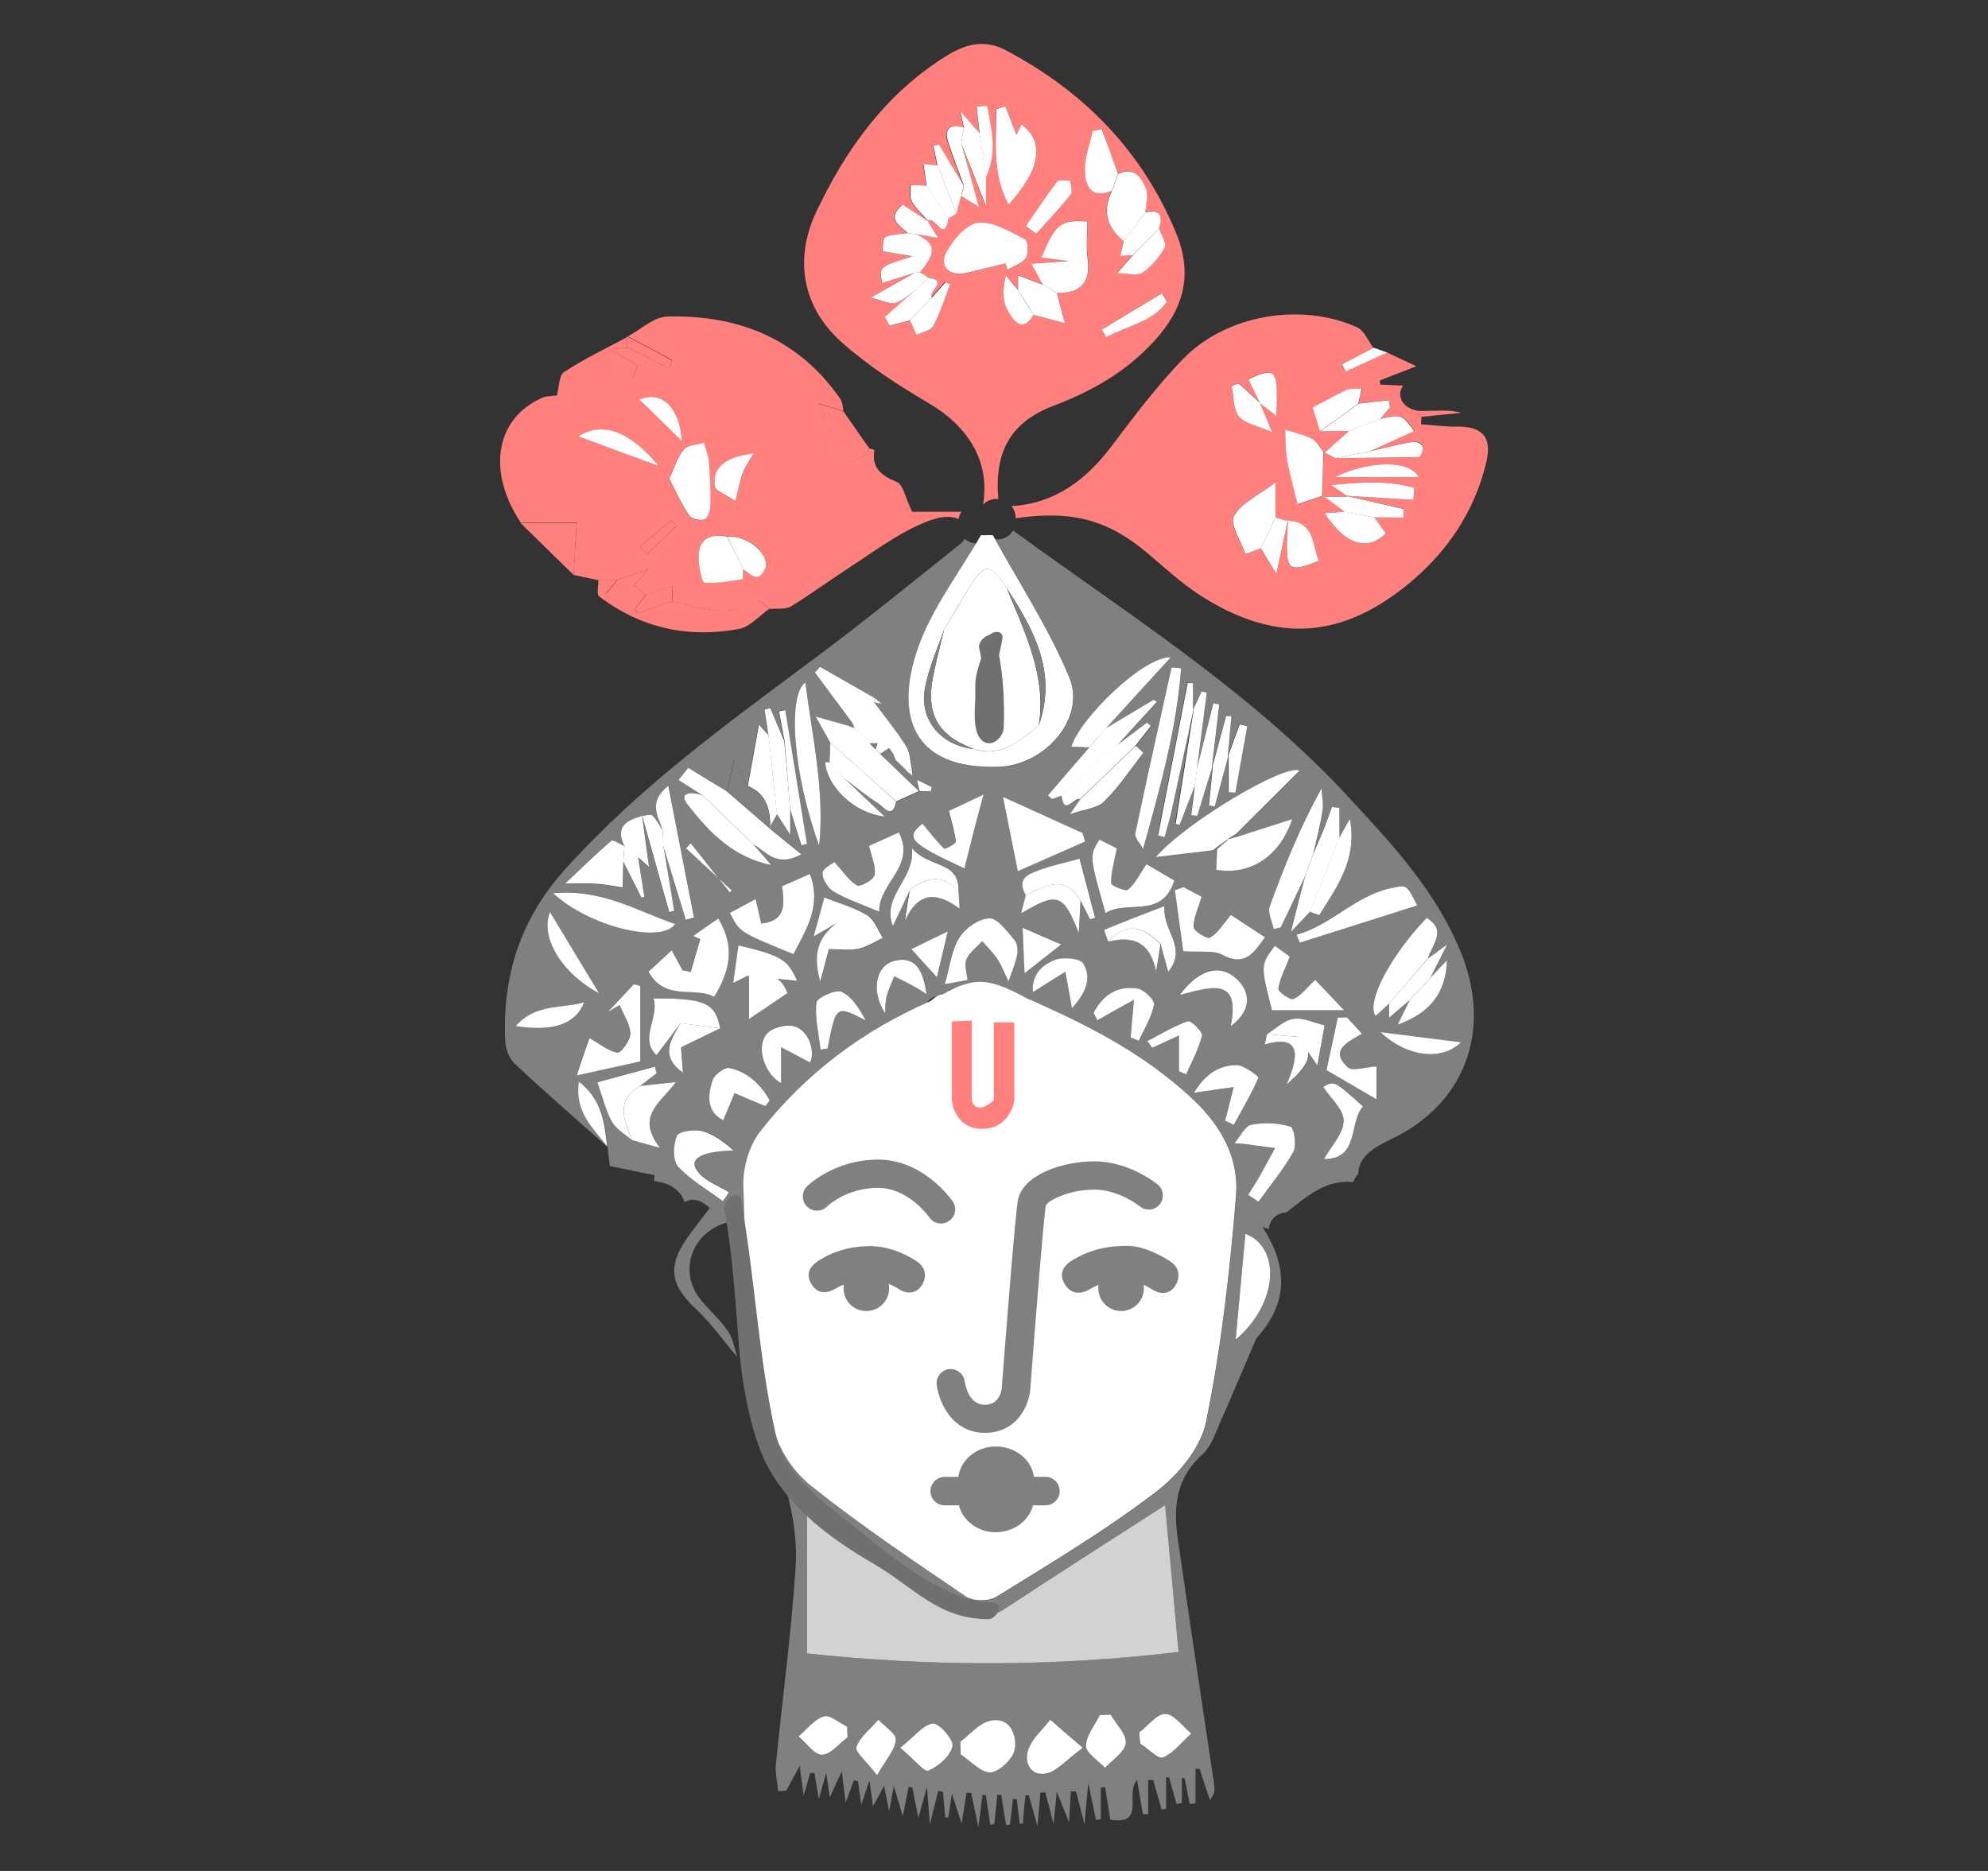 <?xml version="1.0" encoding="utf-8"?>
<!-- Generator: Adobe Illustrator 16.0.0, SVG Export Plug-In . SVG Version: 6.00 Build 0)  -->
<!DOCTYPE svg PUBLIC "-//W3C//DTD SVG 1.1//EN" "http://www.w3.org/Graphics/SVG/1.1/DTD/svg11.dtd">
<svg version="1.1" xmlns="http://www.w3.org/2000/svg" xmlns:xlink="http://www.w3.org/1999/xlink" x="0px" y="0px" width="102px"
	 height="96px" viewBox="0 0 102 96" style="enable-background:new 0 0 102 96;" xml:space="preserve">
<rect x="0" y="0" width="102" height="96" fill="#333333" stroke="none"/>
<style type="text/css">
<![CDATA[
	.st0{fill-rule:evenodd;clip-rule:evenodd;fill:#080808;}
	.st1{fill-rule:evenodd;clip-rule:evenodd;fill:#707070;}
	.st2{fill-rule:evenodd;clip-rule:evenodd;fill:#727272;}
	.st3{fill-rule:evenodd;clip-rule:evenodd;fill:#737272;}
	.st4{fill-rule:evenodd;clip-rule:evenodd;fill:#737373;}
	.st5{fill-rule:evenodd;clip-rule:evenodd;fill:#747474;}
	.st6{fill-rule:evenodd;clip-rule:evenodd;fill:#767676;}
	.st7{fill:#E65E4C;}
	.st8{fill-rule:evenodd;clip-rule:evenodd;fill:#777777;}
	.st9{fill-rule:evenodd;clip-rule:evenodd;fill:#784A14;}
	.st10{fill-rule:evenodd;clip-rule:evenodd;fill:#797979;}
	.st11{fill:#FF807C;stroke:#D5D8D8;stroke-width:0.75;stroke-miterlimit:10;}
	.st12{fill-rule:evenodd;clip-rule:evenodd;fill:#DDDDDD;}
	.st13{fill:#808080;}
	.st14{fill-rule:evenodd;clip-rule:evenodd;fill:#DFDFDF;}
	.st15{fill-rule:evenodd;clip-rule:evenodd;fill:#7A7A7A;}
	.st16{fill-rule:evenodd;clip-rule:evenodd;fill:#7C7B7C;}
	.st17{fill-rule:evenodd;clip-rule:evenodd;fill:#7E7D7D;}
	.st18{fill-rule:evenodd;clip-rule:evenodd;fill:#7E7E7E;}
	
		.st19{fill-rule:evenodd;clip-rule:evenodd;fill:#808080;stroke:#808080;stroke-linecap:round;stroke-linejoin:round;stroke-miterlimit:10;}
	.st20{fill-rule:evenodd;clip-rule:evenodd;fill:#7F7F7F;}
	.st21{fill-rule:evenodd;clip-rule:evenodd;fill:#E0E0E0;}
	.st22{fill-rule:evenodd;clip-rule:evenodd;fill:#E1E1E1;}
	.st23{fill-rule:evenodd;clip-rule:evenodd;fill:#E3E3E3;}
	.st24{fill-rule:evenodd;clip-rule:evenodd;fill:#E4E4E4;}
	.st25{fill:#FF807C;stroke:#FF807C;stroke-width:0.4;stroke-miterlimit:10;}
	.st26{fill-rule:evenodd;clip-rule:evenodd;fill:#E65E4C;}
	.st27{fill-rule:evenodd;clip-rule:evenodd;fill:#E7E7E7;}
	.st28{fill-rule:evenodd;clip-rule:evenodd;fill:#E9E9E9;}
	.st29{fill-rule:evenodd;clip-rule:evenodd;fill:#808080;}
	.st30{fill-rule:evenodd;clip-rule:evenodd;fill:#818080;}
	.st31{fill:#808080;stroke:#808080;stroke-miterlimit:10;}
	.st32{fill-rule:evenodd;clip-rule:evenodd;fill:#EAEAEA;}
	.st33{fill-rule:evenodd;clip-rule:evenodd;fill:#EBEBEB;}
	.st34{fill-rule:evenodd;clip-rule:evenodd;fill:#ECECEC;}
	.st35{fill-rule:evenodd;clip-rule:evenodd;fill:#B9B9B9;}
	.st36{fill:none;stroke:#FF807C;stroke-miterlimit:10;}
	.st37{fill-rule:evenodd;clip-rule:evenodd;fill:#EEEEEE;}
	.st38{fill-rule:evenodd;clip-rule:evenodd;fill:#545454;}
	.st39{fill-rule:evenodd;clip-rule:evenodd;fill:#573919;}
	.st40{fill-rule:evenodd;clip-rule:evenodd;fill:#8C0000;}
	.st41{fill:#FBFBFB;}
	.st42{fill:#FF6859;}
	.st43{fill:#FF807C;}
	.st44{fill:#FFFFFF;}
	.st45{fill-rule:evenodd;clip-rule:evenodd;fill:#F1F1F1;}
	.st46{fill:none;stroke:#808080;stroke-miterlimit:10;}
	.st47{fill-rule:evenodd;clip-rule:evenodd;fill:#F2F2F2;}
	.st48{fill:none;}
	.st49{fill-rule:evenodd;clip-rule:evenodd;fill:#F3F3F3;}
	.st50{fill-rule:evenodd;clip-rule:evenodd;fill:#F4F4F4;}
	.st51{fill-rule:evenodd;clip-rule:evenodd;fill:#F5F5F5;}
	.st52{fill-rule:evenodd;clip-rule:evenodd;fill:#F6F6F6;}
	.st53{fill-rule:evenodd;clip-rule:evenodd;fill:#F7F7F7;}
	.st54{fill-rule:evenodd;clip-rule:evenodd;fill:#F8F8F8;}
	.st55{fill-rule:evenodd;clip-rule:evenodd;fill:#F9F9F9;}
	.st56{fill-rule:evenodd;clip-rule:evenodd;fill:#5F5F5F;}
	.st57{fill-rule:evenodd;clip-rule:evenodd;fill:#FAFAFA;}
	.st58{fill-rule:evenodd;clip-rule:evenodd;fill:#FBFBFB;}
	.st59{fill-rule:evenodd;clip-rule:evenodd;fill:#FBFBFC;}
	.st60{fill-rule:evenodd;clip-rule:evenodd;fill:#FCFCFC;}
	.st61{fill-rule:evenodd;clip-rule:evenodd;fill:#FDFCFB;}
	.st62{fill-rule:evenodd;clip-rule:evenodd;fill:#FDFCFC;}
	.st63{fill-rule:evenodd;clip-rule:evenodd;fill:#606060;}
	.st64{fill-rule:evenodd;clip-rule:evenodd;fill:#FEFDFD;}
	.st65{fill-rule:evenodd;clip-rule:evenodd;fill:#FF807C;}
	.st66{fill-rule:evenodd;clip-rule:evenodd;fill:#FFFFFF;}
	.st67{fill:#D1D1D1;}
	.st68{fill-rule:evenodd;clip-rule:evenodd;fill:#656565;}
	.st69{fill-rule:evenodd;clip-rule:evenodd;fill:#808080;stroke:#808080;stroke-miterlimit:10;}
	.st70{fill-rule:evenodd;clip-rule:evenodd;fill:#666666;}
	.st71{fill:#D5D8D8;}
	.st72{fill:#E25500;stroke:#FF807C;stroke-miterlimit:10;}
	.st73{fill-rule:evenodd;clip-rule:evenodd;fill:#676767;}
	.st74{fill-rule:evenodd;clip-rule:evenodd;fill:#CA8742;}
	.st75{fill-rule:evenodd;clip-rule:evenodd;fill:#686868;}
	.st76{fill-rule:evenodd;clip-rule:evenodd;fill:#696969;}
	.st77{fill-rule:evenodd;clip-rule:evenodd;fill:#9E9E9E;}
	.st78{fill-rule:evenodd;clip-rule:evenodd;fill:#CFB7A3;}
	.st79{fill-rule:evenodd;clip-rule:evenodd;fill:#6B6B6B;}
	.st80{fill-rule:evenodd;clip-rule:evenodd;fill:#6F6F6F;}
	.st81{fill-rule:evenodd;clip-rule:evenodd;fill:#D1D1D1;}
	.st82{fill-rule:evenodd;clip-rule:evenodd;fill:#D2D2D2;}
]]>
</style>
<g id="Layer_1">
	<g id="Layer_3">
	</g>
	<g id="Layer_2">
		<g id="Layer_5">
		</g>
	</g>
</g>
<g id="Layer_6">
</g>
<g id="Layer_7">
	<g>
		<path class="st13" d="M75.02,49.03c-1.25-3.21-3.56-5.68-5.83-8.13c-4.66-5.05-10.4-8.79-15.94-12.76
			c-0.39-0.28-0.81-0.59-1.27-0.92c-0.16,0.26-0.42,0.46-0.82,0.46c-0.04,0-0.07-0.02-0.1-0.02c1.3,2.35,2.79,4.63,3.81,7.1
			c0.88,2.12-1.26,4.5-3.58,4.59c-4.6,0.18-5.34-2.77-4.18-6.09c0.66-1.9,1.92-3.6,2.98-5.37c-0.25-0.02-0.44-0.11-0.59-0.24
			c-0.08,0.1-0.15,0.2-0.24,0.27c-2.46,1.96-4.9,3.95-7.42,5.83c-4.51,3.36-9.06,6.64-12.85,10.86c-2.29,2.54-3.22,5.47-3.07,8.8
			c0.02,0.41,0.21,0.91,0.5,1.18c1.55,1.45,3.16,2.85,4.75,4.26c0,0,0,0,0,0v-0.01c-0.68-0.91-1.66-1.69-1.45-3.31
			c1.21,0.95,1.32,2.13,1.45,3.31c0.01,0.01,0.02,0.03,0.03,0.04c-0.01-0.01-0.02-0.02-0.03-0.02c0.04,0.33,0.08,0.65,0.12,0.97
			c0.7,0.14,1.49,0.31,2.29,0.47c-0.01,0.1-0.01,0.2-0.02,0.3c0.38,0.05,0.74,0.15,1.03,0.36c0.03,0.02,0.06,0.04,0.08,0.07l0.01,0
			l0,0c0.22,0.18,0.37,0.41,0.44,0.66c0.34-0.2,0.73-0.21,1.3,0.29c-0.41,0.55-0.8,1.03-1.16,1.54c-1.03,1.48-0.86,2.42,0.45,3.65
			c0.77,0.72,1.39,1.6,2.11,2.45c-0.13-0.4-0.2-0.92-0.46-1.3c-0.4-0.59-0.96-1.08-1.41-1.63c-1.21-1.5-0.42-3.62,1.59-4.02
			c0.03,0.54,0.01,1.08,0.11,1.6c0.63,3.36,0.98,6.81,2.04,10.02c0.68,2.06,1.27,4.04,1.13,6.15c-0.22,3.37-0.68,6.72-1.01,10.08
			c-0.04,0.46,0.07,0.93,0.12,1.39l0.41-0.03c0.19-0.36,0.39-0.71,0.69-1.28c0.08,0.6,0.13,0.94,0.2,1.53
			c0.16-0.54,0.25-0.85,0.34-1.16c0.07,0,0.15,0.01,0.22,0.01c0.06,0.36,0.12,0.72,0.22,1.33c0.15-0.52,0.23-0.81,0.38-1.34
			c0.08,0.57,0.13,0.88,0.18,1.26c0.18-0.4,0.33-0.72,0.62-1.33c0.09,0.71,0.14,1.08,0.2,1.59c0.18-0.48,0.3-0.81,0.42-1.14
			l0.21,0.05c0.05,0.34,0.1,0.69,0.17,1.21c0.15-0.44,0.24-0.71,0.42-1.26c0.08,0.6,0.12,0.89,0.18,1.34
			c0.22-0.41,0.37-0.69,0.57-1.06c0.09,0.45,0.15,0.75,0.26,1.31c0.11-0.58,0.16-0.87,0.24-1.3c0.16,0.53,0.27,0.91,0.46,1.54
			c0.14-0.68,0.22-1.08,0.3-1.49l0.19,0.02c0.09,0.43,0.17,0.87,0.31,1.57c0.17-0.61,0.26-0.93,0.44-1.59
			c0.06,0.77,0.09,1.16,0.15,1.92c0.2-0.81,0.32-1.27,0.43-1.72l0.24,0.05l0.12,1.31c0.05,0,0.1,0.01,0.15,0.01
			c0.06-0.37,0.12-0.73,0.19-1.23c0.17,0.52,0.29,0.91,0.5,1.54c0.12-0.73,0.18-1.15,0.25-1.58c0.08,0,0.16,0.01,0.24,0.01
			c0.1,0.48,0.2,0.95,0.37,1.76c0.1-0.79,0.16-1.23,0.21-1.67c0.06,0.01,0.12,0.01,0.17,0.02c0.08,0.51,0.15,1.01,0.23,1.52
			c0.07-0.02,0.14-0.03,0.21-0.05c0.05-0.5,0.1-0.99,0.15-1.49c0.07,0,0.13,0.01,0.2,0.01c0.08,0.52,0.17,1.03,0.25,1.55
			c0.07-0.01,0.14-0.02,0.2-0.03c0.05-0.44,0.1-0.87,0.15-1.31c0.07,0.01,0.13,0.01,0.2,0.01c0.05,0.42,0.1,0.84,0.15,1.26
			c0.06,0,0.11,0,0.16,0c0.04-0.49,0.08-0.97,0.13-1.46h0.18c0.12,0.45,0.25,0.9,0.44,1.58c0.07-0.74,0.11-1.23,0.15-1.72
			c0.08-0.01,0.17-0.01,0.25-0.02c0.12,0.43,0.23,0.87,0.42,1.62c0.08-0.7,0.12-1.08,0.17-1.65c0.23,0.58,0.38,0.95,0.63,1.57
			c0.04-0.72,0.07-1.15,0.09-1.58c0.09,0,0.18,0,0.27,0c0.12,0.45,0.23,0.91,0.43,1.69c0.07-0.8,0.12-1.27,0.2-2.12
			c0.18,0.89,0.29,1.39,0.39,1.89c0.08-0.01,0.17-0.02,0.25-0.03v-1.63l0.22-0.02c0.09,0.57,0.19,1.15,0.27,1.67
			c1.86,0.28,0.72-1.33,1.37-2.04c0.12,0.71,0.21,1.23,0.3,1.76c0.09,0,0.18,0,0.27,0v-1.76c0.09,0,0.17,0,0.26,0
			c0.14,0.51,0.29,1.01,0.43,1.52c0.08-0.01,0.15-0.03,0.23-0.04V91.2c0.05,0,0.1,0,0.15,0c0.13,0.46,0.26,0.91,0.39,1.37
			c0.09-0.02,0.18-0.04,0.27-0.06v-1.28c0.05,0,0.09,0,0.14,0.01c0.09,0.44,0.17,0.88,0.26,1.32c0.1-0.01,0.2-0.02,0.3-0.03v-1.77
			c0.07,0,0.14,0,0.21,0c0.17,0.53,0.35,1.07,0.53,1.6c0.27-0.34,0.25-0.58,0.21-0.83c-0.62-4.19-1.26-8.38-1.86-12.58
			c-0.24-1.62-0.09-3.13,1.27-4.33c0.41-0.36,0.62-0.98,0.85-1.51c0.63-1.42,1.23-2.86,1.84-4.28c0.03-0.08,0.07-0.17,0.13-0.23
			c1.51-1.7,1.63-3.52,0.25-5.65c0.12,0.05,0.23,0.08,0.33,0.12c0.01-0.14,0.04-0.28,0.12-0.41c0.16-0.27,0.47-0.44,0.78-0.45
			c1.04-0.79,1.94-1.68,3.43-1.56l0,0c0.06-0.16,0.15-0.3,0.26-0.42c0.02-0.91,0.81-1.35,1.73-1.8
			C75.15,56.64,76.53,52.92,75.02,49.03z M73.28,49.17c0.24-0.17,0.47-0.34,0.97-0.71c-0.38,0.76-0.62,1.23-0.86,1.71
			c0.28-0.3,0.57-0.6,0.85-0.9c-0.05,1.69-0.88,2.71-2.53,3.31c0.26-0.53,0.44-0.9,0.62-1.27c-0.32,0.28-0.65,0.55-1.06,0.91V51.5
			c-0.23,0.21-0.46,0.42-0.69,0.63c-0.51-0.68,0.76-3.1,2.62-5.03C74.28,47.75,73.48,48.47,73.28,49.17z M72.71,46.46
			c-2.02,0.64-4.02,1.28-6.02,1.91l-0.16-0.41c1.76-0.48,2.98-1.98,4.8-2.38C72.17,45.4,72.16,45.34,72.71,46.46z M61.26,56.07
			c0.59-0.98,1.3-1.41,2.18-1.42c0.39,0,1.15,0.59,1.13,0.64c-0.36,0.84-0.83,1.63-1.27,2.43c-0.15-0.07-0.29-0.15-0.44-0.22
			c0.15-0.57,0.29-1.15,0.44-1.72C62.76,55.85,62.23,55.93,61.26,56.07z M59.11,53.75c-0.08-0.11-0.16-0.22-0.24-0.33
			c0.69-0.36,1.35-0.77,2.08-1.02c0.15-0.05,0.76,0.54,0.72,0.74c-0.17,0.69-0.52,1.33-0.81,1.99c-0.12-0.05-0.25-0.11-0.37-0.17
			v-1.83C60.03,53.33,59.57,53.54,59.11,53.75z M56.3,52.35l-0.19-0.38c0.46-0.9,1.21-1.41,2.24-1.25c0.34,0.05,0.9,0.59,0.86,0.82
			c-0.12,0.65-0.5,1.25-0.78,1.86c-0.14-0.06-0.28-0.11-0.42-0.17c0.05-0.55,0.1-1.11,0.17-1.93C57.36,51.75,56.83,52.05,56.3,52.35
			z M54.14,49.26c0.42-0.16,1.3-0.07,1.45,0.2c0.44,0.78,0.08,1.53-0.59,2.27c-0.14-0.77-0.24-1.32-0.34-1.87
			c-0.47,0.3-0.95,0.6-1.67,1.05C52.92,49.94,53.56,49.49,54.14,49.26z M52.58,49.94c-0.04-0.83-0.07-1.51-0.1-2.34
			c0.68,0.3,1.24,0.54,1.98,0.86C53.77,49,53.22,49.43,52.58,49.94z M55.44,46.21c-0.03,0.56-0.06,1.12-0.09,1.67
			c-0.8-2-1.08-2.12-2.96-1c0.11-0.4,0.18-0.66,0.25-0.93c-0.3-0.58-0.25-0.9,0.4-1.18c0.73-0.31,1.52-0.46,2.36-0.7
			c0.27,1.04,0.54,2.04,0.8,3.04c-0.09,0.02-0.18,0.05-0.26,0.07C55.77,46.85,55.6,46.53,55.44,46.21z M57.88,45.66
			c0.37-0.33,0.6-0.81,0.94-1.32c0.39,0.23,0.92,0.54,1.43,0.84c-0.62,2-2.43,0.97-3.53,1.67c-0.83-2.94-0.83-2.94-0.31-3.77
			c0.38,0.19,0.76,0.39,0.89,0.45c-0.13,0.7-0.3,1.25-0.29,1.79C57.01,45.45,57.77,45.76,57.88,45.66z M59.94,49.86
			c-0.15-0.54-0.27-0.97-0.39-1.41l-0.22,1.38c-0.32-1.48-1.17-1.85-2.46-1.51c-0.07-0.21-0.22-0.6-0.2-0.61
			c0.95-0.4,1.92-0.77,3.09-1.22C59.63,47.79,60.97,48.62,59.94,49.86z M60.52,51.04c1.05-1.43,2.24-1.64,3.09-0.64
			c0.56,0.66,0.54,1.51-0.47,2.25C63.68,50.05,62.02,50.66,60.52,51.04z M62.71,48.99c-0.46-0.24-1.11-0.12-2-0.18
			c-0.13-0.94-0.28-2.04-0.43-3.14c0.15-0.05,0.29-0.1,0.44-0.15c0.37,0.19,0.74,0.39,0.93,0.49c-0.17,0.6-0.42,1.09-0.41,1.56
			c0.01,0.21,0.71,0.63,0.84,0.54c0.39-0.24,0.64-0.68,1.06-1.18c0.49,0.32,1.08,0.71,1.75,1.15
			C64.31,48.92,63.86,49.61,62.71,48.99z M65.41,48.54c0.32,0.23,0.63,0.46,0.77,0.56c-0.25,0.64-0.52,1.13-0.59,1.65
			c-0.02,0.15,0.62,0.6,0.78,0.52c0.4-0.18,0.69-0.59,1.11-0.98c0.34,0.35,0.76,0.8,1.48,1.56h-3.71
			C64.67,49.54,64.67,49.54,65.41,48.54z M67.79,40.45c0.02,0.39,0.11,0.79,0.05,1.17c-0.12,0.75-0.32,1.49-0.48,2.23
			c0.17-0.41,0.35-0.82,0.52-1.23c0.16-0.4,0.3-0.81,0.45-1.21c0.13,0.01,0.26,0.03,0.38,0.04v1.54c0.15-0.26,0.29-0.51,0.55-0.97
			c0.39,2.09-0.67,3.48-1.56,4.92c-0.02,0.04-0.33-0.1-0.5-0.16c-0.23,0.25-0.47,0.5-0.98,1.04c0.31-1.21,0.53-2.05,0.75-2.89
			c-0.42,0.88-0.84,1.77-1.26,2.65c-0.12,0.02-0.24,0.05-0.36,0.08c-0.08-0.39-0.32-0.85-0.2-1.17
			C65.88,44.48,66.69,42.48,67.79,40.45z M66.69,39.55c-1.08,1.08-2.17,2.16-3.26,3.25c0.05,0.03,0.1,0.06,0.15,0.1
			c0.94-0.3,1.88-0.6,2.72-0.87c-0.61,1.86-2.11,2.91-3.9,2.6c0.02-0.36,0.03-0.72,0.05-1.07c-0.05,0.01-0.11,0.02-0.16,0.03
			l-0.04,0.04l-0.51,0.07c-0.77,0.09-1.54,0.18-2.44,0.29C60.93,42.14,65.97,39.18,66.69,39.55z M61.21,35.06v1.37
			c0.15-0.33,0.3-0.65,0.45-0.97l0.26,0.06c-0.17,1.31-0.34,2.62-0.51,3.94c0.29-1.13,0.58-2.26,0.86-3.39
			c0.1,0.02,0.2,0.04,0.3,0.06c-0.13,1.08-0.25,2.16-0.38,3.23c0.24-0.88,0.47-1.76,0.71-2.65l0.27,0.01
			c-0.06,0.7-0.13,1.4-0.19,2.09l0.61-1.66c0.13,0.03,0.25,0.06,0.38,0.09c-0.2,1.13-0.4,2.27-0.61,3.41
			c-0.12-0.01-0.23-0.02-0.34-0.03v-1.86c-0.24,0.87-0.47,1.74-0.71,2.6c-0.1-0.02-0.19-0.04-0.29-0.06
			c0.07-0.67,0.13-1.34,0.2-2.01c-0.26,0.86-0.52,1.7-0.79,2.55c-0.1-0.01-0.2-0.02-0.31-0.04c0.05-0.51,0.11-1.02,0.16-1.53
			c-0.27,0.67-0.53,1.35-0.79,2.02c-0.07-0.02-0.13-0.03-0.2-0.05c0.31-1.96,0.62-3.93,0.93-5.89c-0.38,1.74-0.75,3.48-1.13,5.22
			c-0.1,0.45-0.24,0.9-0.36,1.35c-0.11-0.03-0.22-0.06-0.33-0.09c0.51-2.61,1.01-5.22,1.52-7.82L61.21,35.06z M60.6,34.29
			c-0.23,3.1-1.07,6.11-1.95,9.27c-0.14-0.27-0.45-0.58-0.4-0.8c0.59-2.84,1.24-5.68,1.86-8.51L60.6,34.29z M55.89,38.35
			c-0.3-0.01-0.6-0.03-0.92-0.04c0.44-1.45,3.72-4.66,5.1-4.58c-1.24,1.35-2.3,2.51-3.35,3.67c0.82-0.49,1.65-0.99,2.48-1.48
			l0.17,0.1l-2.03,2.23l1.53-1.15l0.2,0.17c-0.26,0.34-0.53,0.68-0.79,1.01c0.14,0.12,0.4,0.34,0.39,0.36
			c-0.65,0.85-1.25,1.75-2.01,2.5c-0.34,0.34-0.97,0.38-1.75,0.65c0.28-0.41,0.4-0.59,0.52-0.77c-0.3-0.17-0.85,0.91-0.95-0.19
			c-0.17,0.05-0.33,0.11-0.5,0.17c-0.07-0.06-0.14-0.12-0.21-0.19C54.47,39.99,55.18,39.17,55.89,38.35z M55.54,42.74
			c0.05,0.15,0.09,0.29,0.14,0.44c-1.13,0.5-2.26,0.99-3.46,1.52c-0.25-1.25-0.48-2.41-0.76-3.81
			C52.87,41.53,54.21,42.13,55.54,42.74z M52.04,48.21c0.15,0.17,0.18,0.53,0.13,0.78c-0.09,0.46-0.29,0.9-0.44,1.35
			c-0.18-0.38-0.33-0.79-0.56-1.14c-0.22-0.34-0.52-0.63-0.79-0.93c-0.28,0.31-0.65,0.57-0.81,0.94c-0.12,0.28,0.03,0.68,0.06,1.08
			c-0.32,0.06-0.62,0.11-1.17,0.21c0.27-0.92,0.35-1.76,0.75-2.39c0.31-0.49,1-0.98,1.54-0.99C51.18,47.1,51.66,47.78,52.04,48.21z
			 M44.05,48.69c-0.47,0.1-0.98,0.02-1.51,0.02c-0.12,0.46-0.23,0.88-0.44,1.66c-0.42-1.45-0.08-2.27,0.83-3
			c-0.36,0.21-0.72,0.42-1.16,0.68c0.19-0.68,0.36-1.32,0.55-2c0.73,0.29,1.52,0.51,2.19,0.91c0.37,0.22,0.55,0.76,0.81,1.16
			C44.89,48.32,44.49,48.6,44.05,48.69z M44.41,52.35c-1.53-0.79-1.53-0.79-1.96,1.44c-0.12,0.02-0.24,0.04-0.35,0.06
			c-0.09-0.81-0.3-1.63-0.21-2.42c0.03-0.25,1-0.7,1.3-0.55C43.73,51.15,44.09,51.78,44.41,52.35z M38.38,50.09
			c0.02,0,0.03,0,0.05,0v-0.04c-0.23,0.12-0.46,0.23-0.8,0.4c0.09-0.68,0.18-1.3,0.27-1.93c2.22,0.53,2.53,0.73,3.01,1.82
			c-0.32-0.03-0.66-0.06-1.01-0.1c0.2,0.14,0.37,0.37,0.5,0.72c-0.57,0.38-1.14,0.77-1.97,1.33V50.1
			C38.41,50.09,38.4,50.09,38.38,50.09z M39.31,53.07c0.24-0.33,1-0.54,1.42-0.43c0.77,0.21,1.1,1.28,0.83,1.87
			c-0.5-0.26-1-0.53-1.5-0.79v1.84C39.32,55.17,38.76,53.84,39.31,53.07z M40.71,48.96c-2.77-1.13-2.77-1.13-3.26-2.12
			c0.41-0.22,0.82-0.44,1.32-0.71c0.11,0.48,0.19,0.85,0.29,1.26c1.29-0.14,1.18-0.97,1.07-1.92c0.5-0.22,0.94-0.41,1.42-0.63
			C42.18,46.48,41.34,47.7,40.71,48.96z M35.04,55.05c-1.21-0.88-0.61-1.72-0.12-2.55c-0.39,0.52-0.78,1.04-1.24,1.64
			c-0.9-0.85,0.16-1.93-0.15-2.91c2.66-0.01,3.16,0.23,3.42,1.53c-0.59,0.29-1.19,0.58-2.01,0.98C34.96,53.96,35,54.45,35.04,55.05z
			 M36.63,51.15c-1.02-0.55-2.51,0.25-3.37-1.29c0.35-0.33,0.73-0.67,1.19-1.1c0.21,0.39,0.39,0.71,0.56,1.03
			c0.14,0.03,0.28,0.05,0.42,0.08c0.16-0.56,0.32-1.12,0.49-1.68c-0.12-0.05-0.24-0.11-0.37-0.16c0.39-0.27,0.79-0.55,1.29-0.89
			C37.73,48.6,37.44,49.84,36.63,51.15z M36.88,45.08c-0.56-0.52-1.12-1.03-1.68-1.55c0.08-0.09,0.16-0.18,0.24-0.26
			C35.92,43.87,36.4,44.48,36.88,45.08c0.22,0.21,0.45,0.42,0.67,0.62c-0.04,0.03-0.07,0.06-0.11,0.09
			C37.25,45.55,37.06,45.32,36.88,45.08z M44.59,43.4c0.39-0.18,0.94-0.42,1.53-0.69c0.89,1.76-1.05,2.6-1.01,4.07
			c-0.85-0.36-1.62-0.62-2.32-1.02c-0.3-0.17-0.6-0.64-0.59-0.96c0-0.24,0.5-0.47,0.61-0.57c0.46,0.5,0.75,0.97,1.16,1.2
			c0.17,0.09,0.85-0.28,0.9-0.53C44.96,44.49,44.73,44.01,44.59,43.4z M45.81,47.5c-0.59-1.57,1.14-2.36,0.98-3.99
			c0.86,1.03,2.46,0.63,2.38,2.21c0.01,0.22,0.03,0.43,0.05,0.89c-1.25-0.93-2.15-0.8-2.8,0.62c0.08-0.52,0.16-1.05,0.25-1.57
			C46.4,46.25,46.13,46.82,45.81,47.5z M45.89,49.29c1.18-0.29,1.49,0.64,1.65,1.71c-0.22-0.14-0.44-0.29-0.67-0.41
			c-0.32-0.18-0.66-0.34-0.99-0.51c-0.13,0.34-0.3,0.68-0.39,1.03c-0.07,0.28-0.06,0.58-0.08,0.88
			C44.66,50.8,44.95,49.52,45.89,49.29z M46.76,48.7c0.61-0.3,1.14-0.56,1.87-0.91c-0.21,0.87-0.36,1.53-0.56,2.35
			C47.6,49.62,47.22,49.21,46.76,48.7z M48.66,41.62c0.43-0.2,0.99-0.47,1.78-0.84c-0.36,1.4-0.66,2.59-0.97,3.78
			c-2.81-1.3-3.06-1.59-2.15-2.3c0.36,0.44,0.71,0.89,1.11,1.28c0.05,0.05,0.61-0.25,0.6-0.35C48.98,42.7,48.81,42.21,48.66,41.62z
			 M42.08,34.22c0.94,0.54,1.88,1.07,2.82,1.61c0.1,0.09,0.2,0.19,0.31,0.28c-0.11-0.02-0.23-0.04-0.34-0.07
			c0.55,0.74,1.14,1.46,1.63,2.24c0.21,0.34,0.21,0.81,0.3,1.23c0.01,0.1,0.02,0.2,0.03,0.29c0.08,0.08,0.16,0.15,0.23,0.23
			c0.25,0.12,0.51,0.25,0.76,0.37c-0.02,0.07-0.03,0.14-0.05,0.21h-0.57l-0.04,0c-0.39,0.18-0.78,0.35-1.17,0.53
			c-0.19,0.96-0.65,0.26-0.91,0.1c-0.62-0.39-1.18-0.86-1.77-1.3c0.64,0.6,1.27,1.21,2.08,1.97c-1.56-0.17-2.92-1.51-3.05-2.74
			c0-0.02,0.06-0.06,0.1-0.06c0.04,0,0.08,0.02,0.13,0.04c0.01-0.35,0.02-0.69,0.03-1.03c-0.21-0.37-0.42-0.75-0.75-1.34
			c0.7,0.2,1.21,0.34,1.71,0.48c0.05-0.06,0.1-0.12,0.16-0.17c-0.64-0.86-1.27-1.71-1.91-2.57C41.91,34.42,42,34.32,42.08,34.22z
			 M41.32,35.02c0.36,2.81,1,5.55,0.71,8.37C40.68,39.69,40.4,35.66,41.32,35.02z M35.31,39.4l1.99,1.21
			c0.1-0.44,0.2-0.89,0.37-1.66c0.33,0.66,0.5,1.02,0.68,1.38c0.2-1.1,0.4-2.19,0.57-3.15c0.06,0.06,0.28,0.31,0.51,0.55l-0.2-1.34
			c0.1-0.02,0.19-0.04,0.29-0.07l0.72,1.71c-0.1-0.52-0.19-1.03-0.29-1.55c0.11-0.02,0.21-0.04,0.32-0.06
			c0.37,2.29,0.74,4.57,1.11,6.86c-0.09,0.02-0.19,0.04-0.28,0.07c-0.19-0.62-0.38-1.23-0.57-1.84v1.31
			c-0.3-0.48-0.49-0.77-0.68-1.06c-0.14,0.24-0.27,0.48-0.4,0.71c0.5,0.41,1,0.82,1.65,1.34c-1.29,0.71-1.8-0.15-2.46-0.51
			c0.31,0.36,0.62,0.71,0.93,1.07c-1.96-0.38-3.22-1.72-4.3-3.11c-0.5-0.64,0.28-0.67,0.79-0.45c-0.42-0.27-0.83-0.54-1.25-0.8
			C34.98,39.81,35.14,39.6,35.31,39.4z M31.37,43.14c0.08-0.07,0.44,0.17,0.67,0.27c-0.5-0.99,0.1-1.33,0.91-1.55
			c0-0.01,0-0.02-0.01-0.04c0,0.01,0.01,0.02,0.01,0.04c0,0,0.01,0,0.01,0c0.17-0.01,0.43-0.1,0.51-0.02
			c0.22,0.22,0.37,0.52,0.55,0.79c-0.22-0.71-0.8-1.44,0.28-2.3c0.46,2.37,0.89,4.57,1.32,6.77c-0.14,0.03-0.28,0.07-0.42,0.11
			c-0.39-1.28-0.78-2.55-1.17-3.83c0.19,1.13,0.38,2.25,0.56,3.38c-0.08,0.02-0.17,0.04-0.25,0.07c-0.46-1.65-0.93-3.3-1.39-4.95h0
			c0.11,0.82,0.22,1.64,0.35,2.63c-0.26-0.23-0.38-0.34-0.56-0.5c0.12,0.75,0.22,1.4,0.32,2.04c-0.05,0.01-0.1,0.02-0.15,0.03
			c-0.31-0.61-0.62-1.23-0.92-1.85l-0.03,1.33c-0.44-0.07-0.88-0.16-1.32-0.19c-0.44-0.03-0.88-0.01-1.63-0.01
			C29.89,44.5,30.6,43.79,31.37,43.14z M34.63,47.4c-0.67,1.04-4.4,0.17-6.26-1.58C30.9,45.6,32.69,46.75,34.63,47.4z M28.22,46.8
			c0.92,1.52,1.72,2.85,2.52,4.17C28.82,49.95,27.69,48.07,28.22,46.8z M26.46,52.65c1.03-1.17,2.31-0.88,3.51-1.22
			C29.55,52.55,28.37,52.95,26.46,52.65z M29.58,55.17c0.33-1,0.51-1.52,0.65-1.92c0.52,0.29,0.95,0.67,1.44,0.75
			c0.17,0.03,0.67-0.64,0.66-0.98c-0.01-0.49-0.35-0.97-0.55-1.46l-0.6,0.38c0.45-0.48,0.89-0.96,1.34-1.44
			c0.11,0.03,0.22,0.06,0.33,0.09v3.87C32.01,54.63,30.99,54.86,29.58,55.17z M33.87,58.9c-0.7-0.19-1.07-0.29-1.44-0.4
			c-0.36-0.32-0.82-0.57-1.04-0.97c-0.32-0.57-0.47-1.25-0.74-2.01c0.97-0.26,1.96-0.53,2.95-0.8c0.03,0.11,0.06,0.22,0.09,0.34
			c-0.28,0.22-0.57,0.44-0.85,0.66c0.53-0.06,1.06-0.11,1.84-0.2C33.85,56.64,32.6,57.28,33.87,58.9z M35.89,60.2
			c0.39,0.43,1,0.65,1.52,0.96c-0.1,0.15-0.21,0.31-0.31,0.46c-0.78-0.58-1.66-1.08-2.3-1.78c-0.28-0.31-0.25-1.12-0.06-1.57
			c0.1-0.24,0.9-0.35,1.31-0.24c0.59,0.16,1.11,0.57,1.59,0.99C35.87,59.07,35.25,59.49,35.89,60.2z M37.11,57.48
			c-0.82-0.39-0.83-1.22-0.55-2.05c0.09-0.29,0.62-0.68,0.86-0.63c0.97,0.21,1.62,0.86,2.07,1.66c-0.07,0.1-0.15,0.2-0.22,0.3
			l-1.58-0.67C37.5,56.54,37.31,57,37.11,57.48z M42.17,90.05c-0.39,0.01-0.8-0.61-1.2-0.94c0.43-0.36,0.81-0.88,1.3-1.03
			c0.31-0.1,0.79,0.34,1.19,0.53c0.01,0.18,0.02,0.36,0.03,0.54C43.05,89.47,42.62,90.04,42.17,90.05z M45,91.09
			c-0.55-0.72-1.15-1.21-1.06-1.45c0.19-0.53,0.73-0.94,1.13-1.4c0.32,0.35,0.92,0.71,0.89,1.03C45.93,89.78,45.48,90.25,45,91.09z
			 M47.65,90.87c-0.2,0.09-0.75-0.58-1.46-1.18c0.75-0.59,1.2-1.21,1.68-1.24c0.33-0.02,1.08,0.85,1,1.17
			C48.76,90.12,48.17,90.64,47.65,90.87z M52.09,89.71c-0.05,0.48-0.76,1.18-1.23,1.23c-0.49,0.05-1.04-0.58-1.56-0.92
			c-0.01-0.22-0.02-0.44-0.03-0.65c0.5-0.37,0.95-0.94,1.51-1.07C51.84,88.05,52.16,89.01,52.09,89.71z M53.69,91.01
			c-0.8,0.16-1.15-0.57-0.92-1.22c0.19-0.57,0.74-1.03,1.13-1.54c0.44,0.38,0.88,0.76,1.67,1.43C54.71,90.32,54.24,90.9,53.69,91.01
			z M56.7,90.71c-0.35-0.37-0.97-0.75-0.98-1.12c0-0.53,0.45-1.06,0.71-1.59h0.56c0.28,0.49,0.82,1,0.77,1.45
			C57.71,89.9,57.07,90.29,56.7,90.71z M59.66,90.19c-0.24,0.11-0.76-0.45-1.16-0.7c-0.02-0.2-0.04-0.4-0.06-0.6
			c0.45-0.34,0.91-0.96,1.34-0.95c0.45,0.02,0.89,0.65,1.33,1.01C60.64,89.38,60.22,89.94,59.66,90.19z M60.47,84.75
			c-6.39,0.78-12.7,0.77-19.07,0.09v-7.88c0.4,0.31,0.68,0.57,0.99,0.78c2.38,1.62,4.77,3.22,7.16,4.84
			c0.68,0.46,1.28,0.44,1.98-0.02c2.7-1.77,5.43-3.52,8.25-5.33C60,79.65,60.23,82.13,60.47,84.75z M61.89,72.97
			c-0.27,1.35-1.46,2.76-2.62,3.63c-2.57,1.96-5.37,3.63-8.13,5.34c-0.39,0.24-1.2,0.24-1.57-0.01c-2.68-1.82-5.37-3.63-7.9-5.64
			c-2.26-1.81-2.47-4.66-2.89-7.25c-0.44-2.71-0.56-5.48-0.63-8.22c-0.02-0.92,0.3-2.03,0.86-2.75c2.27-2.91,5.17-5.09,8.54-6.6
			c0.1-0.17,0.28-0.32,0.54-0.37c0.71-0.16,1.28-0.35,1.88-0.39c0.77-0.15,1.34-0.03,1.72,0.34c0.16,0.07,0.31,0.15,0.46,0.23
			c0.04-0.01,0.09-0.01,0.14-0.01c0.23,0,0.42,0.07,0.56,0.19c0.14,0,0.34,0,0.51,0.07c2.85,1.27,5.57,2.73,7.88,4.91
			c1.45,1.37,2.34,3.02,2.19,4.9C63.1,65.23,62.67,69.14,61.89,72.97z M63.4,68.75c0.18-1.94,0.33-3.64,0.5-5.43
			C65.73,64.02,65.58,66.88,63.4,68.75z M66.36,59.1c-0.5,0.9-1.18,1.71-1.79,2.56c-0.18-0.12-0.35-0.23-0.53-0.35
			c0.19-0.31,0.4-0.62,0.58-0.94c0.27-0.48,0.53-0.97,0.8-1.46c-0.55-0.07-1.1-0.15-1.64-0.22c-0.14-0.01-0.29-0.02-0.43-0.03
			c0.29-0.33,0.53-0.88,0.87-0.95c0.65-0.13,1.38-0.09,2.01,0.1C66.39,57.86,66.54,58.77,66.36,59.1z M67.12,53.97
			c0.1,0.52-0.34,1.03-1.09,1.67c0.72-1.67,0.61-2.54-1.13-2.05c0.03-0.18,0.07-0.36,0.1-0.53c0.46-0.27,0.88-0.71,1.37-0.78
			c0.49-0.08,1.03,0.2,1.59,0.33c-0.11,0.64-0.23,1.28-0.37,2.05C67.43,54.41,67.27,54.19,67.12,53.97z M67.93,59.47
			c0.35-0.63,0.99-1.28,1.01-1.95c0.02-0.57-0.67-1.17-1.05-1.75c0.56-0.34,0.56-0.34,2.04,1C69.2,57.63,69.77,59.5,67.93,59.47z
			 M70.63,56.41c-0.93-0.54-1.67-0.97-2.57-1.5c0.17-0.8,0.38-1.75,0.58-2.7c0.16,0,0.32-0.01,0.48-0.01
			c0.23,0.25,0.46,0.5,0.77,0.84c-0.71,0.43-1.69,0.83-0.72,1.73c0.23,0.21,0.88-0.02,1.47-0.05V56.41z M70.83,52.96
			c1.52,0.19,2.68,0.34,4.13,0.52C73.97,54.46,72.17,54.22,70.83,52.96z"/>
		<path class="st43" d="M29.59,26.84c-0.06,1.05-0.11,1.85-0.16,2.66c0.43,0.09,0.85,0.18,1.28,0.27h0.96
			c0.45-0.16,0.89-0.32,1.6-0.58c-0.35,0.42-0.53,0.63-0.7,0.85c0.19,0.17,0.37,0.34,0.56,0.51c0.41-0.14,0.83-0.29,1.37-0.47v0.77
			c1.47,0.34,2.94,0.92,4.42-0.02c0.07-0.05,0.38,0.27,0.57,0.42c0.37-0.04,0.81,0.03,1.1-0.14c1.03-0.63,2-1.35,3.02-2.01
			c1.19-0.77,2.35-1.65,3.64-2.21c0.55-0.24,1.26-0.53,1.93-0.26c0.03-0.13,0.07-0.26,0.15-0.37H46.8
			c-0.34-0.69-0.45-1.39-0.79-1.53c-0.8-0.33-1.29-0.71-1.15-1.63c0-0.02-0.15-0.06-0.24-0.09c-0.5,0.77-1.07,0.65-1.49,0
			c-0.41-0.61-0.66-1.33-1.13-2.3c0.67,0.2,0.97,0.29,1.28,0.38c-0.05-0.21-0.05-0.46-0.17-0.63c-2.15-3.09-5.23-4.31-8.87-4.22
			c-0.69,0.02-1.35,0.66-2.03,1.02c0.75,0.4,1.51,0.79,2.26,1.21c0.03,0.02-0.07,0.25-0.11,0.39c-0.54-0.05-1.09-0.09-1.64-0.14
			c-0.1,0.24-0.16,0.65-0.32,0.69c-1.26,0.33-2.55,0.6-3.82,0.88c-0.25,0.04-0.54,0.02-0.76,0.12c-2.4,1.06-2.85,3.77-1.1,6.41
			H29.59z M33.19,28.44c-0.11-0.14-0.23-0.27-0.34-0.41c0.54-0.45,1.07-0.9,1.6-1.35l0.27,0.3C34.21,27.47,33.7,27.95,33.19,28.44z
			 M38.66,23.28c-0.22,0.38-0.42,0.67-0.55,0.99c-0.14,0.36-0.2,0.74-0.38,1.45c-0.48-0.33-1.03-0.51-1.06-0.76
			C36.55,23.98,37.21,23.44,38.66,23.28z M37.31,27.52c0.91-0.08,2.05,0.75,1.99,1.5c-0.02,0.22-0.29,0.58-0.45,0.58
			c-0.24,0-0.48-0.25-0.72-0.4c-0.01,0.18,0.01,0.51-0.03,0.51c-0.65,0.1-1.3,0.23-1.95,0.18c-0.13-0.01-0.27-0.69-0.3-1.07
			C35.75,27.77,36.27,27.35,37.31,27.52z M36.11,22.73c0.09,0.32,0.22,0.64,0.25,0.96c0.06,0.72,0.1,1.45,0.08,2.18
			c0,0.27-0.1,0.69-0.28,0.78c-0.2,0.1-0.69-0.01-0.81-0.19c-0.39-0.58-0.68-1.24-1.02-1.9c0.26-0.56,0.41-1.1,0.74-1.49
			C35.28,22.84,35.76,22.84,36.11,22.73z M34.99,22.64c-0.81-0.8-1.47-1.44-2.19-2.14C33.97,20.02,34.87,20.9,34.99,22.64z
			 M33.8,23.91c-1.3-0.48-2.59-0.96-4.13-1.52C30.91,21.61,32.31,22.13,33.8,23.91z"/>
		<path class="st43" d="M74.73,21.89c-0.61,0.01-1.21-0.08-1.82-0.12l0.02-0.38c0.68-0.07,1.37-0.14,2.05-0.21
			c-0.69-0.18-1.36-0.09-2.04-0.09c-0.87-0.01-1.37-0.73-0.95-1.3c-0.4-0.02-0.79-0.04-1.18-0.06c0-0.07,0-0.14-0.01-0.21
			c0.57-0.22,1.14-0.45,1.87-0.73c-0.66-0.31-1.08-0.5-1.5-0.7c-0.71,0.32-1.42,0.64-2.13,0.97c-0.07-0.12-0.13-0.25-0.2-0.37
			c0.54-0.28,1.08-0.57,1.62-0.85c-0.27-0.36-0.47-0.88-0.82-1.04c-2.88-1.31-6.76-0.65-8.96,1.64c-1.33,1.38-2.5,2.93-3.66,4.47
			c-1.33,1.76-2.94,2.93-5.12,3.06c0.14,0.17,0.21,0.39,0.22,0.62c2.95-0.43,4.79,0.12,6.8,1.83c0.84,0.71,1.66,1.47,2.57,2.07
			c3.95,2.57,7.42,2.34,11-0.72c1.85-1.59,3.16-3.57,3.75-5.97C76.58,22.45,76.1,21.87,74.73,21.89z M63.59,19.68
			c0.34,0.31,0.67,0.62,1.01,0.93c-0.19-0.39-0.37-0.77-0.56-1.16c1.45-0.66,1.54-0.53,1.43,1.88c-0.32-0.25-0.58-0.46-0.83-0.66
			c0.15,0.36,0.3,0.72,0.62,1.48c-0.77-0.34-1.42-0.44-1.71-0.81c-0.3-0.38-0.26-1.04-0.37-1.57
			C63.33,19.75,63.46,19.72,63.59,19.68z M66.03,27.88c0.01-0.38,0.03-0.76,0.05-1.15h-0.01c-0.16,0.74-0.32,1.49-0.58,2.72
			c-0.38-0.62-0.59-0.97-0.81-1.32c-0.26,0.1-0.53,0.2-0.79,0.29c-0.23-0.66-0.81-1.5-0.59-1.93c0.34-0.67,1.23-1.05,2.13-1.74v1.8
			c0.2,0.06,0.41,0.12,0.61,0.18c0.01,0,0.01,0,0.02,0c0-0.02,0.01-0.04,0.01-0.05c0,0.02,0,0.04,0,0.05
			c1.37,0.05,1.24,1.22,1.58,2.06C66.19,29.37,66.01,29.27,66.03,27.88z M72.8,23.45c-1.43,0.05-2.86,0.05-4.3,0.06
			c-0.19-0.09-0.37-0.19-0.55-0.28c0,0-0.01,0.01-0.01,0.01c-0.01-0.01-0.01-0.02-0.02-0.03c0,0-0.01,0-0.01,0
			c-0.02,0.75-0.05,1.49-0.07,2.24c0.02-0.01,0.03-0.01,0.05-0.02c0.02,0.01,0.04,0.03,0.06,0.04c0.4,0,0.8,0,1.19,0
			c-0.21-0.15-0.42-0.29-0.84-0.58c1.59-0.16,2.94-0.24,4.26,0.14c-0.01,0.21-0.02,0.41-0.04,0.62c-1.14-0.07-2.29-0.14-3.43-0.21
			c0.98,0.22,1.96,0.44,2.93,0.67c0,0.15,0,0.29,0,0.44h-1.5c0.19,0.27,0.38,0.54,0.58,0.81c-0.88,0.92-2.08,0.64-3.13-1.03
			c0.4-0.03,0.71-0.05,1.03-0.07l-1.05-0.79h-0.11v-0.02c-0.42,0.15-0.83,0.29-1.25,0.43c-0.11-0.43-0.23-0.87-0.33-1.3
			c-0.09-0.38-0.19-0.77-0.24-1.16c-0.05-0.45-0.05-0.91-0.07-1.36c0.46,0.15,0.96,0.25,1.39,0.47c0.25,0.13,0.4,0.44,0.58,0.68
			l0.04,0.02c0.42-0.37,0.83-0.74,1.25-1.11c-0.49,0-0.98,0.01-1.46,0.01c-0.13-0.42-0.26-0.84-0.38-1.22
			c0.69-0.36,1.22-0.67,1.78-0.92c0.21-0.09,0.48-0.04,0.73-0.06c-0.06,0.26-0.12,0.52-0.17,0.77l1.55-0.17
			c0.02,0.12,0.04,0.24,0.06,0.36c-0.15,0.2-0.31,0.39-0.46,0.59c1.07-0.24,1.07-0.24,1.73,0.63c-0.77,0.35-1.54,0.7-2.3,1.04
			c0.74-0.17,1.48-0.36,2.22-0.49c0.16-0.03,0.47,0.11,0.52,0.25C73.06,23.06,72.88,23.44,72.8,23.45z M72.79,24.48h-4.3
			C70.3,23.59,72.37,23.62,72.79,24.48z"/>
		<path class="st43" d="M60.34,11.95c-1.75-4.22-4.72-7.24-8.71-9.36c-1.15-0.61-2.12-0.32-3.14,0.32
			c-3.08,1.94-5.09,4.76-6.61,7.96c-1.14,2.42-0.71,4.88,1.27,6.66c1.35,1.21,2.91,2.22,4.47,3.14c2.12,1.24,3.18,3.05,2.82,5.22h0
			c0.17-0.17,0.39-0.29,0.7-0.29c0.03,0,0.05,0.01,0.08,0.01c-0.21-2.46,0.64-3.96,2.86-4.8c1.97-0.75,3.72-1.75,5.15-3.32
			C60.72,15.86,61.23,14.1,60.34,11.95z M54.92,9.27c0.01,0.24,0.13,0.57,0.02,0.71c-0.56,0.7-1.17,1.35-1.77,2.01
			c-0.18-0.13-0.36-0.26-0.54-0.39c0.53-0.77,1.04-1.55,1.61-2.28C54.34,9.2,54.69,9.28,54.92,9.27z M51.11,5.6l0.47-0.15
			c0.2,0.51,0.4,1.02,0.57,1.47c0.03-0.07,0.14-0.29,0.26-0.54c1.2,0.91,0.99,2.31-0.66,4.12C50.87,8.88,51.13,7.22,51.11,5.6z
			 M47.9,16.73c-0.12,0.23-0.56,0.31-0.86,0.46c-0.12-0.25-0.24-0.49-0.36-0.74c-0.35,0.09-0.69,0.18-1.04,0.27
			c-0.08-0.15-0.16-0.29-0.25-0.44l1.65-1.46c-0.36,0.25-0.7,0.59-1.1,0.72c-0.28,0.09-0.65-0.12-1.28-0.27
			c1.04-0.59,1.65-0.93,2.25-1.27c-0.55,0.17-1.1,0.34-1.66,0.52c-0.17-0.83-0.17-0.83,1.56-1.37c-0.41-0.07-0.98-0.16-1.55-0.26
			c0.05-0.26,0.02-0.68,0.15-0.73c0.35-0.15,0.77-0.14,1.16-0.2c-0.45-0.39-1.12-0.75-0.28-1.46c0.44,0.29,0.87,0.56,1.29,0.84
			c0,0-0.01-0.01-0.01-0.02c0,0,0,0,0.01,0c-0.29-0.32-0.61-0.62-0.82-0.98c-0.13-0.22-0.05-0.57-0.07-0.85
			c0.28,0.01,0.55,0.03,0.83,0.04l-0.16-1.12c0.24,0.02,0.48,0.05,0.72,0.07c-0.07-0.33-0.14-0.67-0.21-1l0.28-0.07
			c0.42,0.71,0.85,1.42,1.28,2.13c-0.27-0.74-0.56-1.47-0.8-2.22c-0.24-0.75,0.11-0.97,0.81-0.77c-0.04-0.16-0.07-0.32-0.19-0.85
			c0.49,0.57,0.74,0.86,1,1.15c-0.05-0.46-0.1-0.93-0.15-1.39c0.18-0.01,0.36-0.02,0.54-0.03c0.23,1.21,0.52,2.42-0.07,3.67v1.47
			c-0.45-1.14-0.86-2.18-1.27-3.22c0.28,1,0.56,2,0.9,3.26c-0.49-0.31-0.7-0.43-0.9-0.56l-0.24,0.89c-0.14,0.09-0.28,0.18-0.42,0.27
			c-0.22,1.3-0.73-0.19-1.05,0.1c0.01,0.02,0.03,0.03,0.04,0.04l-0.04-0.02c0.14,0.23,0.29,0.46,0.54,0.86
			c-0.52-0.08-0.83-0.13-1.15-0.18c1.28,0.53,0.79,1.24,0.19,1.95c0.15,0.09,0.29,0.18,0.44,0.26c1.05,0.18-0.06,0.72,0.17,1.03
			c0.24-0.26,0.47-0.53,0.71-0.79c0.08,0.03,0.15,0.07,0.22,0.1C48.47,15.3,48.25,16.04,47.9,16.73z M49.6,14.01
			c-0.85,0.22-1.45-0.31-1.04-1.07c0.34-0.63,1.03-1.44,1.63-1.5c0.77-0.08,1.63,0.46,2.4,0.85c0.15,0.07,0.2,0.72,0.05,0.95
			c-0.18,0.29-0.62,0.41-0.94,0.61c-0.04-0.11-0.08-0.22-0.13-0.33C50.92,13.68,50.26,13.83,49.6,14.01z M54.23,15.03
			c0.09,0.38,0.19,0.75,0.4,1.55c-0.66-0.17-1.13-0.3-1.6-0.42c-0.62,1.05-1.11,0.15-1.33-0.23c-0.28-0.47-0.26-1.13-0.09-1.8
			c0.21,0.25,0.43,0.5,0.64,0.74v-0.75c0.49,0.18,0.88,0.33,1.27,0.48c-0.17-0.3-0.33-0.61-0.59-1.08c0.79-0.06,1.32-0.1,1.91-0.14
			c-0.5-0.06-0.94-0.12-1.4-0.18c0.76-1.77,0.98-1.93,2.36-1.85c0,0.64-0.07,1.27,0.01,1.87C55.99,14.49,55.46,15.04,54.23,15.03z
			 M55.68,8.63c0.01-0.65,0.26-1.29,0.4-1.93l0.46-0.09c0.27,0.77,0.54,1.54,0.82,2.31c0.82-0.4,1.2,0.18,1.43,0.76
			c0.14,0.34-0.01,0.8-0.03,1.2c0.8-0.19,0.87,0.23,0.7,0.84c0.11,0.33,0.4,0.75,0.29,0.96c-0.27,0.5-0.68,0.98-1.14,1.3
			c-0.26,0.18-0.74,0.03-1.31,0.03c0.33-0.37,0.57-0.65,0.82-0.93c-0.21,0.01-0.43,0.02-0.64,0.04c0.06-0.25,0.12-0.5,0.17-0.75
			c-0.87-0.71-1.12-1.56-0.6-2.59C55.9,10.23,55.67,9.47,55.68,8.63z M56.77,17.29l-0.23-0.39c1.03-0.62,2.06-1.24,3.09-1.86
			c0.09,0.14,0.18,0.28,0.26,0.43C59.14,16.53,57.82,16.7,56.77,17.29z"/>
		<path class="st13" d="M38.42,50.08v0.01c0.5,0.05,1,0.1,1.48,0.14C39.49,49.95,38.96,50.02,38.42,50.08z"/>
		<path class="st65" d="M30.7,29.76c0.32,0,0.64,0,0.96,0c-0.17,0.2-0.33,0.4-0.59,0.71c0.6-0.18,1.04-0.31,1.49-0.44
			c0.19,0.17,0.37,0.34,0.56,0.51c-0.19,0.24-0.37,0.48-0.55,0.72c0.05,0.08,0.09,0.15,0.14,0.22c0.59-0.21,1.18-0.43,1.77-0.64
			c1.47,0.34,2.94,0.92,4.42-0.02c0.07-0.05,0.38,0.27,0.57,0.42c-0.52,0.36-0.99,0.93-1.55,1.03c-2.61,0.49-5.04-0.04-7.18-1.67
			C30.6,30.5,30.71,30.05,30.7,29.76z"/>
		<path class="st65" d="M32.71,18.74c-0.1,0.24-0.16,0.65-0.32,0.69c-1.26,0.33-2.55,0.6-3.82,0.88c0.12-0.42,0.1-1.04,0.37-1.22
			c1.03-0.68,2.16-1.21,3.25-1.8l-0.03-0.03c0.01,0.19,0.01,0.39,0.02,0.58c-0.23,0.02-0.46,0.04-0.88,0.08
			C31.88,18.26,32.3,18.5,32.71,18.74z"/>
		<path class="st65" d="M26.71,26.84c1.02,0,2.04,0,2.88,0c-0.06,1.05-0.11,1.85-0.16,2.66C28.52,28.61,27.61,27.72,26.71,26.84z"/>
		<path class="st65" d="M44.61,23.02c-0.5,0.77-1.07,0.65-1.49,0c-0.41-0.61-0.66-1.33-1.13-2.3c0.67,0.2,0.97,0.29,1.28,0.38
			C43.71,21.74,44.16,22.38,44.61,23.02z"/>
		<path class="st66" d="M71.18,18.09c-0.71,0.32-1.42,0.64-2.13,0.97c-0.07-0.12-0.13-0.25-0.2-0.37c0.54-0.28,1.08-0.57,1.62-0.85
			C70.71,17.92,70.95,18.01,71.18,18.09z"/>
		<path class="st66" d="M52.78,51.28c0.13,0.01,0.36,0.15,0.57,0.24c2.85,1.27,5.57,2.73,7.88,4.91c1.45,1.37,2.34,3.02,2.19,4.9
			c-0.32,3.9-0.76,7.81-1.54,11.63c-0.27,1.35-1.46,2.76-2.62,3.63c-2.57,1.96-5.37,3.63-8.13,5.34c-0.39,0.24-1.2,0.24-1.57-0.01
			c-2.68-1.82-5.37-3.63-7.9-5.64c-2.26-1.81-2.47-4.66-2.89-7.25c-0.44-2.71-0.56-5.48-0.63-8.22c-0.02-0.92,0.3-2.03,0.86-2.75
			c2.31-2.96,5.26-5.17,8.71-6.68c0.16-0.07,0.27-0.31,0.66-0.36C49.91,50.17,50.64,50.08,52.78,51.28z"/>
		<path class="st82" d="M41.4,84.84c0-2.66,0-5.17,0-7.88c0.4,0.31,0.68,0.57,0.99,0.78c2.38,1.62,4.77,3.22,7.16,4.84
			c0.68,0.46,1.28,0.44,1.98-0.02c2.7-1.77,5.43-3.52,8.25-5.33c0.22,2.43,0.45,4.91,0.69,7.53C54.08,85.53,47.77,85.52,41.4,84.84z
			"/>
		<path class="st66" d="M51.69,60.09c-1.8,0.72-2.52,0.38-2.68-1.57c-0.18-2.24-0.21-4.49-0.19-6.74c0-0.35,0.53-0.92,0.91-1.02
			c1.61-0.42,2.44,0.25,2.53,1.85c0.07,1.3,0.3,2.62,0.2,3.91c-0.1,1.22-0.53,2.41-0.81,3.62L51.69,60.09z"/>
		<path class="st66" d="M50.94,27.46c1.33,2.42,2.86,4.75,3.92,7.29c0.88,2.12-1.26,4.5-3.58,4.59c-4.6,0.18-5.34-2.77-4.18-6.09
			c0.72-2.06,2.13-3.87,3.23-5.79C50.53,27.46,50.74,27.46,50.94,27.46z M53.3,37.22c0.94-2.69-0.23-4.89-1.64-7.03
			c-0.87-1.33-1.15-1.33-1.98,0.04c-0.42,0.69-0.83,1.38-1.24,2.07c-0.34,1-0.8,1.99-0.98,3.02c-0.29,1.63,0.82,2.93,2.49,3.11
			C51.37,38.89,52.32,38.01,53.3,37.22z"/>
		<path class="st66" d="M40.13,45.47c0.5-0.22,0.94-0.41,1.42-0.63c0.63,1.64-0.2,2.86-0.84,4.12c-2.77-1.13-2.77-1.13-3.26-2.12
			c0.41-0.22,0.82-0.44,1.32-0.71c0.11,0.48,0.19,0.85,0.29,1.26C40.35,47.24,40.24,46.41,40.13,45.47z"/>
		<path class="st66" d="M51.58,13.52c-0.66,0.16-1.32,0.31-1.98,0.48c-0.85,0.22-1.45-0.31-1.04-1.07c0.34-0.63,1.03-1.44,1.63-1.5
			c0.77-0.08,1.63,0.46,2.4,0.85c0.15,0.07,0.2,0.72,0.05,0.95c-0.18,0.29-0.62,0.41-0.94,0.61C51.66,13.74,51.62,13.63,51.58,13.52
			z"/>
		<path class="st66" d="M61.74,43.69c-0.77,0.09-1.54,0.18-2.44,0.29c1.62-1.85,6.66-4.81,7.38-4.44c-1.08,1.08-2.17,2.16-3.26,3.25
			c-0.13,0.08-0.26,0.16-0.39,0.25l0.05-0.04c-0.26,0.19-0.53,0.39-0.79,0.58l-0.04,0.04C62.09,43.65,61.91,43.67,61.74,43.69z"/>
		<path class="st66" d="M52.22,44.7c-0.25-1.25-0.48-2.41-0.76-3.81c1.41,0.64,2.75,1.24,4.08,1.85c0.05,0.15,0.09,0.29,0.14,0.44
			C54.55,43.68,53.43,44.17,52.22,44.7z"/>
		<path class="st66" d="M36.85,47.13c0.89,1.47,0.59,2.71-0.21,4.02c-1.02-0.55-2.51,0.25-3.37-1.29c0.35-0.33,0.73-0.67,1.19-1.1
			c0.21,0.39,0.39,0.71,0.56,1.03c0.14,0.03,0.28,0.05,0.42,0.08c0.16-0.56,0.32-1.12,0.49-1.68c-0.12-0.05-0.24-0.11-0.37-0.16
			C35.95,47.75,36.34,47.48,36.85,47.13z"/>
		<path class="st66" d="M63.15,46.94c0.49,0.32,1.08,0.71,1.75,1.15c-0.59,0.83-1.04,1.52-2.19,0.9c-0.46-0.24-1.11-0.12-2-0.18
			c-0.13-0.94-0.28-2.04-0.43-3.14c0.15-0.05,0.29-0.1,0.44-0.15c0.37,0.19,0.74,0.39,0.93,0.49c-0.17,0.6-0.42,1.09-0.41,1.56
			c0.01,0.21,0.71,0.63,0.84,0.54C62.48,47.88,62.73,47.44,63.15,46.94z"/>
		<path class="st66" d="M43.72,37.08c-0.64-0.86-1.27-1.71-1.91-2.57c0.09-0.1,0.18-0.2,0.27-0.29c0.94,0.54,1.88,1.07,2.82,1.61
			c0,0.07-0.02,0.14-0.04,0.21c0.55,0.74,1.14,1.46,1.63,2.24c0.21,0.34,0.21,0.81,0.3,1.23c-0.1,0.01-0.2,0.02-0.3,0.03l0.04,0.03
			c-0.11-0.11-0.22-0.21-0.34-0.32l0.06,0.06c-0.11-0.11-0.22-0.22-0.33-0.33l0.04,0.06c-0.04-0.11-0.09-0.22-0.13-0.33
			c-0.07-0.11-0.15-0.21-0.22-0.31c-0.2-0.08-0.39-0.17-0.59-0.25c-0.14,0-0.27,0.01-0.41,0.01l0.04,0.03
			c-0.1-0.1-0.21-0.21-0.31-0.31l0.04,0.04c-0.1-0.1-0.21-0.21-0.31-0.31l0.04,0.04c-0.1-0.1-0.21-0.21-0.31-0.31l0.04,0.04
			C43.8,37.26,43.76,37.17,43.72,37.08z"/>
		<path class="st66" d="M58.82,44.34c0.39,0.23,0.92,0.54,1.43,0.84c-0.62,2-2.43,0.97-3.53,1.67c-0.83-2.94-0.83-2.94-0.31-3.77
			c0.38,0.19,0.76,0.39,0.89,0.45c-0.13,0.7-0.3,1.25-0.29,1.79c0,0.13,0.76,0.44,0.87,0.33C58.25,45.33,58.48,44.85,58.82,44.34z"
			/>
		<path class="st66" d="M53.51,14.61c-0.17-0.3-0.33-0.61-0.59-1.08c0.79-0.06,1.32-0.1,1.91-0.14c-0.5-0.06-0.94-0.12-1.4-0.18
			c0.76-1.77,0.98-1.93,2.36-1.85c0,0.64-0.07,1.27,0.01,1.87c0.18,1.26-0.35,1.82-1.57,1.8C53.99,14.89,53.75,14.75,53.51,14.61z"
			/>
		<path class="st66" d="M49.64,50.29c-0.32,0.06-0.62,0.11-1.17,0.21c0.27-0.92,0.35-1.76,0.75-2.39c0.31-0.49,1-0.98,1.54-0.99
			c0.43-0.01,0.91,0.67,1.29,1.11c0.15,0.17,0.18,0.53,0.13,0.78c-0.09,0.46-0.29,0.9-0.44,1.35c-0.18-0.38-0.33-0.79-0.56-1.14
			c-0.22-0.34-0.52-0.63-0.79-0.93c-0.28,0.31-0.65,0.57-0.81,0.94C49.46,49.49,49.6,49.89,49.64,50.29z"/>
		<path class="st66" d="M60.6,34.29c-0.23,3.1-1.07,6.11-1.95,9.27c-0.14-0.27-0.45-0.58-0.4-0.8c0.59-2.84,1.24-5.68,1.86-8.51
			C60.27,34.26,60.43,34.27,60.6,34.29z"/>
		<path class="st66" d="M66.97,44.94c-0.42,0.88-0.84,1.77-1.26,2.65c-0.12,0.02-0.24,0.05-0.36,0.08c-0.08-0.39-0.32-0.85-0.2-1.17
			c0.73-2.02,1.54-4.02,2.65-6.05c0.02,0.39,0.11,0.79,0.05,1.17c-0.12,0.75-0.32,1.49-0.48,2.23
			C67.23,44.21,67.1,44.58,66.97,44.94z"/>
		<path class="st66" d="M51.58,5.45c0.2,0.51,0.4,1.02,0.57,1.47c0.03-0.07,0.14-0.29,0.26-0.54c1.2,0.91,0.99,2.31-0.66,4.12
			c-0.88-1.62-0.62-3.27-0.63-4.89C51.27,5.55,51.42,5.5,51.58,5.45z"/>
		<path class="st66" d="M42.6,38.11c-0.21-0.37-0.42-0.75-0.75-1.34c0.7,0.2,1.21,0.34,1.71,0.48c0.09,0.03,0.19,0.07,0.28,0.1
			l-0.04-0.04c0.1,0.1,0.21,0.21,0.31,0.31l-0.04-0.04c0.1,0.1,0.21,0.21,0.31,0.31l-0.04-0.04c0.1,0.1,0.21,0.21,0.31,0.31
			l-0.04-0.03c0.1,0.1,0.2,0.2,0.3,0.31l-0.03-0.04c0.11,0.1,0.21,0.21,0.32,0.31l-0.05-0.04c0.67,0.64,1.33,1.28,2,1.92
			c-0.39,0.18-0.78,0.35-1.17,0.53C44.86,40.12,43.73,39.12,42.6,38.11z"/>
		<path class="st66" d="M41.75,48.05c0.19-0.68,0.36-1.32,0.55-2c0.73,0.29,1.52,0.51,2.19,0.91c0.37,0.22,0.55,0.76,0.81,1.16
			c-0.42,0.2-0.82,0.47-1.26,0.56c-0.47,0.1-0.98,0.02-1.51,0.02c-0.12,0.46-0.23,0.88-0.44,1.66c-0.42-1.45-0.08-2.27,0.83-3
			C42.56,47.58,42.2,47.8,41.75,48.05z"/>
		<path class="st66" d="M42.03,43.39c-1.35-3.69-1.63-7.73-0.71-8.37C41.68,37.83,42.32,40.57,42.03,43.39z"/>
		<path class="st66" d="M28.38,45.83c2.52-0.23,4.31,0.92,6.26,1.58C33.96,48.44,30.24,47.57,28.38,45.83z"/>
		<path class="st66" d="M67.9,23.2c-0.02,0.76-0.04,1.51-0.07,2.27c0,0,0.04-0.04,0.04-0.04c-0.43,0.15-0.86,0.29-1.29,0.44
			c-0.11-0.43-0.23-0.87-0.33-1.3c-0.09-0.38-0.19-0.77-0.24-1.16c-0.05-0.45-0.05-0.91-0.07-1.36c0.46,0.15,0.96,0.25,1.39,0.47
			c0.25,0.14,0.41,0.47,0.6,0.71L67.9,23.2z"/>
		<path class="st66" d="M39.46,42.49c0.5,0.41,1,0.82,1.65,1.34c-1.29,0.71-1.8-0.15-2.46-0.51c-0.86-0.83-1.72-1.66-2.59-2.5
			c-0.42-0.27-0.83-0.54-1.25-0.8c0.17-0.21,0.33-0.41,0.5-0.62c0.66,0.4,1.33,0.81,1.99,1.21c0.73,0.63,1.47,1.27,2.2,1.9
			L39.46,42.49z"/>
		<path class="st66" d="M44.59,43.4c0.39-0.18,0.94-0.42,1.53-0.69c0.89,1.76-1.05,2.6-1.01,4.07c-0.85-0.36-1.62-0.62-2.32-1.02
			c-0.3-0.17-0.6-0.64-0.59-0.96c0-0.24,0.5-0.47,0.61-0.57c0.46,0.5,0.75,0.97,1.16,1.2c0.17,0.09,0.85-0.28,0.9-0.53
			C44.96,44.49,44.73,44.01,44.59,43.4z"/>
		<path class="st66" d="M55.89,38.35c-0.3-0.01-0.6-0.03-0.92-0.04c0.44-1.45,3.72-4.66,5.1-4.58c-1.24,1.35-2.3,2.51-3.35,3.67
			C56.44,37.71,56.17,38.03,55.89,38.35z"/>
		<path class="st66" d="M71.27,51.5c-0.23,0.21-0.46,0.42-0.69,0.63c-0.51-0.68,0.76-3.1,2.62-5.03c1.07,0.65,0.27,1.37,0.07,2.07
			C72.61,49.95,71.94,50.72,71.27,51.5z"/>
		<path class="st66" d="M31.18,51.94c0.45-0.48,0.89-0.96,1.34-1.44c0.11,0.03,0.22,0.06,0.33,0.09c0,1.21,0,2.41,0,3.87
			c-0.83,0.18-1.85,0.41-3.26,0.72c0.33-1,0.51-1.52,0.65-1.92c0.52,0.29,0.95,0.67,1.44,0.75c0.17,0.03,0.67-0.64,0.66-0.98
			c-0.01-0.49-0.35-0.97-0.55-1.46C31.58,51.68,31.38,51.81,31.18,51.94z"/>
		<path class="st66" d="M34.34,24.56c0.26-0.56,0.41-1.1,0.74-1.49c0.2-0.24,0.68-0.24,1.04-0.35c0.09,0.32,0.22,0.64,0.25,0.96
			c0.06,0.72,0.1,1.45,0.08,2.18c0,0.27-0.1,0.69-0.28,0.78c-0.2,0.1-0.69-0.01-0.81-0.19C34.97,25.88,34.68,25.23,34.34,24.56z"/>
		<path class="st66" d="M72.71,46.46c-2.02,0.64-4.02,1.28-6.02,1.91c-0.05-0.14-0.11-0.27-0.16-0.41c1.76-0.48,2.98-1.98,4.8-2.38
			C72.17,45.4,72.16,45.34,72.71,46.46z"/>
		<path class="st66" d="M49.27,89.37c0.5-0.37,0.95-0.94,1.51-1.07c1.05-0.25,1.38,0.72,1.3,1.41c-0.05,0.48-0.76,1.18-1.23,1.23
			c-0.49,0.05-1.04-0.58-1.56-0.92C49.29,89.8,49.28,89.58,49.27,89.37z"/>
		<path class="st66" d="M63.9,63.31c1.83,0.7,1.69,3.57-0.5,5.43C63.58,66.8,63.73,65.11,63.9,63.31z"/>
		<path class="st66" d="M63.34,58.66c0.29-0.33,0.53-0.88,0.87-0.95c0.65-0.13,1.38-0.09,2.01,0.1c0.17,0.05,0.32,0.96,0.14,1.29
			c-0.5,0.9-1.18,1.71-1.79,2.56c-0.18-0.12-0.35-0.23-0.53-0.35c0.19-0.31,0.4-0.62,0.58-0.94c0.27-0.48,0.53-0.97,0.8-1.46
			c-0.55-0.07-1.1-0.15-1.64-0.22C63.63,58.68,63.48,58.67,63.34,58.66z"/>
		<path class="st66" d="M65.26,51.84c-0.59-2.31-0.59-2.31,0.15-3.31c0.32,0.23,0.63,0.46,0.77,0.56c-0.25,0.64-0.52,1.13-0.59,1.65
			c-0.02,0.15,0.62,0.6,0.78,0.52c0.4-0.18,0.69-0.59,1.11-0.98c0.34,0.35,0.76,0.8,1.48,1.56C67.51,51.84,66.42,51.84,65.26,51.84z
			"/>
		<path class="st66" d="M57.66,12.38c-0.87-0.71-1.12-1.56-0.6-2.59c0.1-0.29,0.21-0.57,0.31-0.86c0.82-0.4,1.2,0.18,1.43,0.76
			c0.14,0.34-0.01,0.8-0.03,1.2C58.4,11.39,58.03,11.88,57.66,12.38z"/>
		<path class="st66" d="M64.69,28.13c-0.26,0.1-0.53,0.2-0.79,0.29c-0.23-0.66-0.81-1.5-0.59-1.93c0.34-0.67,1.23-1.05,2.13-1.74
			c0,0.9,0,1.35,0,1.8C65.19,27.08,64.94,27.6,64.69,28.13z"/>
		<path class="st66" d="M34.92,52.5c-0.39,0.52-0.78,1.04-1.24,1.64c-0.9-0.85,0.16-1.93-0.15-2.91c2.66-0.01,3.16,0.23,3.42,1.53
			C36.28,52.68,35.6,52.59,34.92,52.5z"/>
		<path class="st66" d="M55.56,89.68c-0.86,0.63-1.32,1.21-1.88,1.32c-0.8,0.16-1.15-0.57-0.92-1.22c0.19-0.57,0.74-1.03,1.13-1.54
			C54.33,88.63,54.77,89.01,55.56,89.68z"/>
		<path class="st66" d="M66.97,44.94c0.13-0.36,0.27-0.73,0.4-1.09c0.17-0.41,0.35-0.82,0.52-1.23c0.16-0.4,0.3-0.81,0.45-1.21
			c0.13,0.01,0.26,0.03,0.38,0.04c0,0.51,0,1.03,0,1.54c-0.5,1.26-1.01,2.53-1.51,3.79c-0.23,0.25-0.47,0.5-0.98,1.04
			C66.53,46.62,66.75,45.78,66.97,44.94z"/>
		<path class="st66" d="M37.09,61.63c-0.78-0.58-1.66-1.08-2.3-1.78c-0.28-0.31-0.25-1.12-0.06-1.57c0.1-0.24,0.9-0.35,1.31-0.24
			c0.59,0.16,1.11,0.57,1.59,0.99c-1.76,0.05-2.39,0.47-1.75,1.18c0.39,0.43,1,0.65,1.52,0.96C37.3,61.32,37.2,61.48,37.09,61.63z"
			/>
		<path class="st66" d="M63.58,42.9c0.94-0.3,1.88-0.6,2.72-0.87c-0.61,1.86-2.11,2.91-3.9,2.6c0.02-0.36,0.03-0.72,0.05-1.07
			c0.21-0.19,0.42-0.37,0.63-0.55l-0.05,0.04C63.22,43,63.4,42.95,63.58,42.9z"/>
		<path class="st66" d="M70.84,21.49c1.07-0.24,1.07-0.24,1.73,0.63c-0.77,0.35-1.54,0.7-2.3,1.04c-0.59,0.12-1.17,0.23-1.76,0.35
			c-0.2-0.1-0.4-0.21-0.6-0.31l0.04,0.04c0.42-0.38,0.84-0.75,1.26-1.12C69.75,21.9,70.29,21.69,70.84,21.49z"/>
		<path class="st66" d="M36.06,40.82c0.86,0.84,1.73,1.67,2.59,2.5c0.3,0.35,0.61,0.7,0.92,1.06c-1.96-0.38-3.22-1.72-4.3-3.11
			C34.77,40.63,35.55,40.6,36.06,40.82z"/>
		<path class="st66" d="M55.89,38.35c0.28-0.32,0.55-0.64,0.82-0.96c0.82-0.49,1.65-0.99,2.48-1.48c0.05,0.03,0.11,0.06,0.17,0.1
			c-0.68,0.74-1.35,1.48-2.03,2.23c-0.95,0.86-1.9,1.73-2.85,2.59c-0.17,0.05-0.33,0.11-0.5,0.17c-0.07-0.06-0.14-0.12-0.21-0.19
			C54.47,39.99,55.18,39.17,55.89,38.35z"/>
		<path class="st66" d="M49.48,44.56c-2.81-1.3-3.06-1.59-2.15-2.3c0.36,0.44,0.71,0.89,1.11,1.28c0.05,0.05,0.61-0.25,0.6-0.35
			c-0.05-0.5-0.21-0.99-0.36-1.58c0.43-0.2,0.99-0.47,1.78-0.84C50.08,42.17,49.78,43.36,49.48,44.56z"/>
		<path class="st66" d="M61.26,56.07c0.59-0.98,1.3-1.41,2.18-1.42c0.39,0,1.15,0.59,1.13,0.64c-0.36,0.84-0.83,1.63-1.27,2.43
			c-0.15-0.07-0.29-0.15-0.44-0.22c0.15-0.57,0.29-1.15,0.44-1.72C62.76,55.85,62.23,55.93,61.26,56.07z"/>
		<path class="st66" d="M47,12.02c1.28,0.53,0.79,1.24,0.19,1.95c-0.09,0.01-0.18,0.02-0.27,0.03c-0.55,0.17-1.1,0.34-1.66,0.52
			c-0.17-0.83-0.17-0.83,1.56-1.37c-0.41-0.07-0.98-0.16-1.55-0.26c0.05-0.26,0.02-0.68,0.15-0.73c0.35-0.15,0.77-0.14,1.16-0.2
			C46.73,11.98,46.87,12,47,12.02z"/>
		<path class="st66" d="M32.84,55.72c0.53-0.06,1.06-0.11,1.84-0.2c-0.83,1.12-2.08,1.76-0.81,3.38c-0.7-0.19-1.07-0.29-1.44-0.4
			C32.05,57.5,31.53,56.48,32.84,55.72z"/>
		<path class="st66" d="M31.98,44.21c-0.01,0.44-0.02,0.89-0.03,1.33c-0.44-0.07-0.88-0.16-1.32-0.19
			c-0.44-0.03-0.88-0.01-1.63-0.01c0.89-0.84,1.6-1.55,2.37-2.2c0.08-0.07,0.44,0.17,0.67,0.27C32.02,43.67,32,43.94,31.98,44.21z"
			/>
		<path class="st66" d="M58.45,88.89c0.45-0.34,0.91-0.96,1.34-0.95c0.45,0.02,0.89,0.65,1.33,1.01c-0.48,0.43-0.9,0.99-1.45,1.23
			c-0.24,0.11-0.76-0.45-1.16-0.7C58.48,89.29,58.46,89.09,58.45,88.89z"/>
		<path class="st66" d="M34.01,42.62c-0.22-0.71-0.8-1.44,0.28-2.3c0.46,2.37,0.89,4.57,1.32,6.77c-0.14,0.03-0.28,0.07-0.42,0.11
			c-0.39-1.28-0.78-2.55-1.17-3.83C34.03,43.12,34.02,42.87,34.01,42.62z"/>
		<path class="st66" d="M56.99,87.99c0.28,0.49,0.82,1,0.77,1.45c-0.05,0.46-0.68,0.85-1.06,1.27c-0.35-0.37-0.97-0.75-0.98-1.12
			c0-0.53,0.45-1.06,0.71-1.59C56.62,87.99,56.8,87.99,56.99,87.99z"/>
		<path class="st66" d="M46.19,89.68c0.75-0.59,1.2-1.21,1.68-1.24c0.33-0.02,1.08,0.85,1,1.17c-0.12,0.51-0.71,1.02-1.23,1.25
			C47.45,90.96,46.9,90.28,46.19,89.68z"/>
		<path class="st66" d="M69.11,52.2c0.23,0.25,0.46,0.5,0.77,0.84c-0.71,0.43-1.69,0.83-0.72,1.73c0.23,0.21,0.88-0.02,1.47-0.05
			c0,0.38,0,0.95,0,1.69c-0.93-0.54-1.67-0.97-2.57-1.5c0.17-0.8,0.38-1.75,0.58-2.7C68.79,52.21,68.95,52.2,69.11,52.2z"/>
		<path class="st66" d="M38.13,29.21c-0.01,0.18,0.01,0.51-0.03,0.51c-0.65,0.1-1.3,0.23-1.95,0.18c-0.13-0.01-0.27-0.69-0.3-1.07
			c-0.1-1.06,0.42-1.48,1.45-1.3C37.58,28.09,37.86,28.65,38.13,29.21z"/>
		<path class="st66" d="M52.63,45.94c-0.3-0.58-0.25-0.9,0.4-1.18c0.73-0.31,1.52-0.46,2.36-0.7c0.27,1.04,0.54,2.04,0.8,3.04
			c-0.09,0.02-0.18,0.05-0.26,0.07c-0.16-0.32-0.33-0.65-0.49-0.97C54.62,44.84,53.62,45.46,52.63,45.94z"/>
		<path class="st66" d="M32.84,55.72c-1.31,0.76-0.79,1.78-0.41,2.79c-0.36-0.32-0.82-0.57-1.04-0.97
			c-0.32-0.57-0.47-1.25-0.74-2.01c0.97-0.26,1.96-0.53,2.95-0.8c0.03,0.11,0.06,0.22,0.09,0.34C33.41,55.28,33.12,55.5,32.84,55.72
			z"/>
		<path class="st66" d="M58.01,53.23c0.05-0.55,0.1-1.11,0.17-1.93c-0.82,0.45-1.35,0.75-1.88,1.05c-0.06-0.13-0.13-0.25-0.19-0.38
			c0.46-0.9,1.21-1.41,2.24-1.25c0.34,0.05,0.9,0.59,0.86,0.82c-0.12,0.65-0.5,1.25-0.78,1.86C58.28,53.34,58.14,53.29,58.01,53.23z
			"/>
		<path class="st66" d="M37.11,57.48c-0.82-0.39-0.83-1.22-0.55-2.05c0.09-0.29,0.62-0.68,0.86-0.63c0.97,0.21,1.62,0.86,2.07,1.66
			c-0.07,0.1-0.15,0.2-0.22,0.3c-0.53-0.22-1.05-0.44-1.58-0.67C37.5,56.54,37.31,57,37.11,57.48z"/>
		<path class="st66" d="M41.57,54.52c-0.5-0.26-1-0.53-1.5-0.79c0,0.64,0,1.28,0,1.84c-0.76-0.4-1.31-1.73-0.76-2.49
			c0.24-0.33,1-0.54,1.42-0.43C41.5,52.86,41.83,53.92,41.57,54.52z"/>
		<path class="st66" d="M43.49,89.14c-0.44,0.33-0.87,0.89-1.32,0.9c-0.39,0.01-0.8-0.61-1.2-0.94c0.43-0.36,0.81-0.88,1.3-1.03
			c0.31-0.1,0.79,0.34,1.19,0.53C43.47,88.78,43.48,88.96,43.49,89.14z"/>
		<path class="st66" d="M56.86,48.32c-0.07-0.21-0.22-0.6-0.2-0.61c0.95-0.4,1.92-0.77,3.09-1.22c-0.12,1.3,1.21,2.12,0.19,3.37
			c-0.15-0.54-0.27-0.97-0.39-1.41C58.69,47.56,57.81,47.26,56.86,48.32z"/>
		<path class="st66" d="M45,91.09c-0.55-0.72-1.15-1.21-1.06-1.45c0.19-0.53,0.73-0.94,1.13-1.4c0.32,0.35,0.92,0.71,0.89,1.03
			C45.93,89.78,45.48,90.25,45,91.09z"/>
		<path class="st66" d="M57.36,8.93c-0.1,0.29-0.21,0.57-0.31,0.86c-1.15,0.45-1.39-0.32-1.38-1.15c0.01-0.65,0.26-1.29,0.4-1.93
			c0.15-0.03,0.31-0.06,0.46-0.09C56.82,7.39,57.09,8.16,57.36,8.93z"/>
		<path class="st66" d="M40.54,41.52c0,0.35,0,0.7,0,1.31c-0.3-0.48-0.49-0.77-0.68-1.06c-0.14-1.34-0.28-2.69-0.43-4.03
			c-0.07-0.45-0.13-0.89-0.2-1.34c0.1-0.02,0.19-0.04,0.29-0.07c0.24,0.57,0.48,1.14,0.72,1.71C40.35,39.21,40.45,40.37,40.54,41.52
			z"/>
		<path class="st66" d="M63.14,52.66c0.55-2.61-1.11-1.99-2.61-1.61c1.05-1.43,2.24-1.64,3.09-0.64
			C64.17,51.06,64.15,51.91,63.14,52.66z"/>
		<path class="st66" d="M54.47,40.82c0.95-0.87,1.9-1.73,2.85-2.59c0.51-0.38,1.02-0.77,1.53-1.15c0.07,0.06,0.13,0.11,0.2,0.17
			c-0.26,0.34-0.53,0.68-0.79,1.01c-0.95,0.92-1.9,1.83-2.85,2.75C55.13,40.84,54.58,41.93,54.47,40.82z"/>
		<path class="st66" d="M28.22,46.8c0.92,1.52,1.72,2.85,2.52,4.17C28.82,49.95,27.69,48.07,28.22,46.8z"/>
		<path class="st66" d="M67.2,46.78c0.5-1.26,1.01-2.53,1.51-3.79c0.15-0.26,0.29-0.51,0.55-0.97c0.39,2.09-0.67,3.48-1.56,4.92
			C67.68,46.98,67.37,46.84,67.2,46.78z"/>
		<path class="st66" d="M42.1,53.86c-0.09-0.81-0.3-1.63-0.21-2.42c0.03-0.25,1-0.7,1.3-0.55c0.54,0.26,0.91,0.89,1.23,1.47
			c-1.53-0.79-1.53-0.79-1.96,1.44C42.34,53.81,42.22,53.83,42.1,53.86z"/>
		<path class="st66" d="M55,51.73c-0.14-0.77-0.24-1.32-0.34-1.87c-0.47,0.3-0.95,0.6-1.67,1.05c-0.07-0.99,0.57-1.43,1.15-1.66
			c0.42-0.16,1.3-0.07,1.45,0.2C56.04,50.24,55.67,50.99,55,51.73z"/>
		<path class="st66" d="M39.44,37.74c0.14,1.34,0.28,2.69,0.43,4.03c-0.14,0.24-0.27,0.48-0.4,0.71l0.05,0.02
			c0.01-0.93-0.17-1.76-1.15-2.17c0.2-1.1,0.4-2.19,0.57-3.15C38.99,37.25,39.21,37.5,39.44,37.74z"/>
		<path class="st66" d="M70.52,26.55c0.19,0.27,0.38,0.54,0.58,0.81c-0.88,0.92-2.08,0.64-3.13-1.03c0.4-0.03,0.71-0.05,1.03-0.07
			C69.5,26.36,70.01,26.45,70.52,26.55z"/>
		<path class="st66" d="M70.84,21.49c-0.55,0.21-1.09,0.42-1.63,0.63c-0.49,0-0.98,0.01-1.46,0.01c0.65-0.47,1.3-0.95,1.96-1.42
			c0.52-0.06,1.03-0.12,1.55-0.17c0.02,0.12,0.04,0.24,0.06,0.36C71.15,21.09,70.99,21.29,70.84,21.49z"/>
		<path class="st66" d="M46.68,45.67c-0.27,0.58-0.54,1.16-0.87,1.84c-0.59-1.57,1.14-2.36,0.98-3.99c0.86,1.03,2.46,0.63,2.38,2.21
			C48.36,44.83,47.52,45,46.68,45.67z"/>
		<path class="st66" d="M53.51,14.61c0.24,0.14,0.48,0.28,0.72,0.42c0.09,0.38,0.19,0.75,0.4,1.55c-0.66-0.17-1.13-0.3-1.6-0.42
			c-0.26-0.43-0.52-0.86-0.79-1.28c0-0.21,0-0.42,0-0.75C52.72,14.31,53.12,14.46,53.51,14.61z"/>
		<path class="st29" d="M38.36,40.34c0.98,0.41,1.16,1.24,1.15,2.17c-0.73-0.63-1.47-1.26-2.2-1.9c0.1-0.44,0.2-0.89,0.37-1.66
			C38.01,39.62,38.18,39.98,38.36,40.34z"/>
		<path class="st66" d="M38.42,50.04c-0.23,0.12-0.46,0.23-0.8,0.4c0.09-0.68,0.18-1.3,0.27-1.93c2.22,0.53,2.53,0.73,3.01,1.82
			c-0.77-0.08-1.65-0.16-2.53-0.25L38.42,50.04z"/>
		<path class="st66" d="M42.6,38.11c1.13,1,2.26,2.01,3.38,3.02c-0.19,0.96-0.65,0.26-0.91,0.1c-0.62-0.39-1.18-0.86-1.77-1.3
			c-0.25-0.26-0.5-0.52-0.74-0.79C42.58,38.8,42.59,38.46,42.6,38.11z"/>
		<path class="st66" d="M69.93,56.77c-0.74,0.86-0.17,2.72-2,2.7c0.35-0.63,0.99-1.28,1.01-1.95c0.02-0.57-0.67-1.17-1.05-1.75
			C68.45,55.44,68.45,55.44,69.93,56.77z"/>
		<path class="st66" d="M61.21,36.43c0.15-0.32,0.3-0.64,0.45-0.96c0.09,0.02,0.17,0.04,0.26,0.06c-0.17,1.31-0.34,2.62-0.51,3.94
			c-0.03,0.28-0.07,0.55-0.1,0.83c-0.27,0.67-0.53,1.35-0.79,2.02c-0.07-0.02-0.13-0.03-0.2-0.05c0.31-1.96,0.62-3.93,0.93-5.89
			L61.21,36.43z"/>
		<path class="st66" d="M52.63,45.94c0.99-0.49,1.99-1.1,2.81,0.26c-0.03,0.56-0.06,1.12-0.09,1.67c-0.8-2-1.08-2.12-2.96-1
			C52.49,46.48,52.56,46.21,52.63,45.94z"/>
		<path class="st66" d="M66.05,26.72c1.41,0.04,1.26,1.22,1.61,2.06c-1.47,0.59-1.65,0.48-1.63-0.91c0.01-0.4,0.04-0.8,0.05-1.2
			L66.05,26.72z"/>
		<path class="st66" d="M45.41,51.99c-0.75-1.18-0.46-2.46,0.48-2.69c1.18-0.29,1.49,0.64,1.65,1.71c-0.22-0.14-0.44-0.29-0.67-0.41
			c-0.32-0.18-0.66-0.34-0.99-0.51c-0.13,0.34-0.3,0.68-0.39,1.03C45.42,51.39,45.43,51.69,45.41,51.99z"/>
		<path class="st66" d="M58.87,53.42c0.69-0.36,1.35-0.77,2.08-1.02c0.15-0.05,0.76,0.54,0.72,0.74c-0.17,0.69-0.52,1.33-0.81,1.99
			c-0.12-0.05-0.25-0.11-0.37-0.17c0-0.61,0-1.22,0-1.83c-0.46,0.21-0.91,0.42-1.37,0.63C59.03,53.64,58.95,53.53,58.87,53.42z"/>
		<path class="st66" d="M29.67,22.39c1.24-0.79,2.64-0.27,4.13,1.52C32.5,23.44,31.21,22.96,29.67,22.39z"/>
		<path class="st66" d="M31.98,44.21c0.02-0.27,0.04-0.54,0.06-0.8c-0.5-0.99,0.11-1.33,0.92-1.55c0,0-0.02-0.04-0.02-0.04
			c0.11,0.83,0.22,1.67,0.36,2.67c-0.26-0.23-0.38-0.34-0.56-0.5c0.12,0.75,0.22,1.4,0.32,2.04c-0.05,0.01-0.1,0.02-0.15,0.03
			C32.6,45.44,32.29,44.83,31.98,44.21z"/>
		<path class="st66" d="M61.24,36.38c-0.38,1.74-0.75,3.48-1.13,5.22c-0.1,0.45-0.24,0.9-0.36,1.35c-0.11-0.03-0.22-0.06-0.33-0.09
			c0.51-2.61,1.01-5.22,1.52-7.82c0.09,0.01,0.18,0.01,0.27,0.02c0,0.46,0,0.91,0,1.37C61.21,36.43,61.24,36.38,61.24,36.38z"/>
		<path class="st66" d="M55.42,41.02c0.95-0.92,1.9-1.84,2.85-2.75c0.13,0.12,0.4,0.34,0.39,0.36c-0.65,0.85-1.25,1.75-2.01,2.5
			c-0.34,0.34-0.97,0.38-1.75,0.65C55.18,41.38,55.3,41.2,55.42,41.02z"/>
		<path class="st66" d="M52.63,11.6c0.53-0.77,1.04-1.55,1.61-2.28c0.09-0.12,0.45-0.04,0.68-0.05c0.01,0.24,0.13,0.57,0.02,0.71
			c-0.56,0.7-1.17,1.35-1.77,2.01C52.99,11.86,52.81,11.73,52.63,11.6z"/>
		<path class="st66" d="M74.96,53.48c-0.99,0.98-2.79,0.75-4.13-0.52C72.35,53.15,73.52,53.3,74.96,53.48z"/>
		<path class="st66" d="M59.47,11.73c0.11,0.33,0.4,0.75,0.29,0.96c-0.27,0.5-0.68,0.98-1.14,1.3c-0.26,0.18-0.74,0.03-1.31,0.03
			c0.33-0.37,0.57-0.65,0.82-0.93C58.57,12.64,59.02,12.19,59.47,11.73z"/>
		<path class="st66" d="M40.54,41.52c-0.09-1.16-0.19-2.32-0.28-3.47c-0.1-0.52-0.19-1.03-0.29-1.55c0.11-0.02,0.21-0.04,0.32-0.06
			c0.37,2.29,0.74,4.57,1.11,6.86c-0.09,0.02-0.19,0.04-0.28,0.07C40.92,42.75,40.73,42.14,40.54,41.52z"/>
		<path class="st66" d="M73.39,50.17c0.28-0.3,0.57-0.6,0.85-0.9c-0.05,1.69-0.88,2.71-2.53,3.31c0.26-0.53,0.44-0.9,0.62-1.27
			C72.69,50.94,73.04,50.55,73.39,50.17z"/>
		<path class="st66" d="M26.46,52.65c1.03-1.17,2.31-0.88,3.51-1.22C29.55,52.55,28.37,52.95,26.46,52.65z"/>
		<path class="st66" d="M61.3,40.3c0.03-0.28,0.07-0.55,0.1-0.83c0.29-1.13,0.58-2.26,0.86-3.39c0.1,0.02,0.2,0.04,0.3,0.06
			c-0.13,1.08-0.25,2.16-0.38,3.23l0.03-0.05c-0.26,0.85-0.52,1.7-0.78,2.54c-0.1-0.01-0.2-0.02-0.31-0.04
			C61.19,41.32,61.25,40.81,61.3,40.3z"/>
		<path class="st66" d="M65,53.06c0.46-0.27,0.88-0.71,1.37-0.78c0.49-0.08,1.03,0.2,1.59,0.33c-0.11,0.64-0.23,1.28-0.37,2.05
			c-0.37-0.54-0.69-1-1.01-1.46C66.06,53.16,65.53,53.11,65,53.06z"/>
		<path class="st66" d="M69.69,20.71c-0.65,0.47-1.3,0.95-1.96,1.42c-0.13-0.42-0.26-0.84-0.38-1.22c0.69-0.36,1.22-0.67,1.78-0.92
			c0.21-0.09,0.48-0.04,0.73-0.06C69.81,20.19,69.75,20.45,69.69,20.71z"/>
		<path class="st66" d="M46.68,45.67c0.85-0.67,1.69-0.84,2.5,0.06c0.01,0.22,0.03,0.43,0.05,0.89c-1.25-0.93-2.15-0.8-2.8,0.62
			C46.51,46.71,46.59,46.19,46.68,45.67z"/>
		<path class="st66" d="M70.52,26.55c-0.51-0.09-1.01-0.19-1.52-0.28c-0.37-0.28-0.74-0.56-1.11-0.83c0,0-0.04,0.04-0.05,0.04
			c0.43,0,0.87,0,1.3,0l-0.04-0.03c0.97,0.22,1.95,0.44,2.92,0.67c0,0.15,0,0.29,0,0.44C71.52,26.55,71.02,26.55,70.52,26.55z"/>
		<path class="st66" d="M34.92,52.5c0.68,0.09,1.36,0.17,2.03,0.26c-0.59,0.29-1.19,0.58-2.01,0.98c0.02,0.21,0.05,0.7,0.1,1.3
			C33.83,54.17,34.43,53.34,34.92,52.5z"/>
		<path class="st66" d="M59.47,11.73c-0.45,0.45-0.9,0.91-1.35,1.36c-0.21,0.01-0.43,0.02-0.64,0.04c0.06-0.25,0.12-0.5,0.17-0.75
			c0.37-0.5,0.74-0.99,1.11-1.48C59.57,10.7,59.64,11.12,59.47,11.73z"/>
		<path class="st66" d="M68.51,23.51c0.59-0.12,1.17-0.23,1.76-0.35c0.74-0.17,1.48-0.36,2.22-0.49c0.16-0.03,0.47,0.11,0.52,0.25
			c0.05,0.14-0.12,0.52-0.21,0.53C71.37,23.49,69.94,23.49,68.51,23.51z"/>
		<path class="st66" d="M38.38,50.09c0.81-0.1,1.63-0.23,2.02,0.87c-0.57,0.38-1.14,0.77-1.97,1.33c0-0.98,0-1.61,0-2.25
			L38.38,50.09z"/>
		<path class="st66" d="M73.39,50.17c-0.35,0.38-0.7,0.76-1.06,1.14c-0.32,0.28-0.65,0.55-1.06,0.91c0-0.32,0-0.52,0-0.72
			c0.67-0.78,1.34-1.55,2.01-2.33c0.24-0.17,0.47-0.34,0.97-0.71C73.87,49.22,73.63,49.7,73.39,50.17z"/>
		<path class="st66" d="M49.46,6.55c-0.04-0.16-0.07-0.32-0.19-0.85c0.49,0.57,0.74,0.86,1,1.15c0.11,0.75,0.21,1.51,0.32,2.26
			c0,0.47,0,0.94,0,1.47c-0.45-1.14-0.86-2.18-1.27-3.22C49.36,7.09,49.41,6.82,49.46,6.55z"/>
		<path class="st66" d="M49.46,6.55c-0.05,0.27-0.1,0.54-0.14,0.81c0.28,1,0.56,2,0.9,3.26c-0.49-0.31-0.7-0.43-0.9-0.56
			c0.05-0.17,0.09-0.34,0.14-0.52c-0.27-0.74-0.56-1.47-0.8-2.22C48.41,6.57,48.76,6.35,49.46,6.55z"/>
		<path class="st66" d="M34.01,42.62c0.01,0.25,0.01,0.5,0.02,0.74c0.19,1.13,0.38,2.25,0.56,3.38c-0.08,0.02-0.17,0.04-0.25,0.07
			c-0.47-1.66-0.93-3.33-1.4-4.99c0,0,0.02,0.04,0.02,0.04c0.17-0.01,0.43-0.1,0.51-0.02C33.69,42.06,33.84,42.36,34.01,42.62z"/>
		<path class="st66" d="M38.13,29.21c-0.27-0.56-0.55-1.12-0.82-1.68c0.91-0.08,2.05,0.75,1.99,1.5c-0.02,0.22-0.29,0.58-0.45,0.58
			C38.61,29.61,38.37,29.36,38.13,29.21z"/>
		<path class="st66" d="M69.14,25.47c-0.21-0.15-0.42-0.29-0.84-0.58c1.59-0.16,2.94-0.24,4.26,0.14c-0.01,0.21-0.02,0.41-0.04,0.62
			c-1.14-0.07-2.29-0.14-3.43-0.21C69.1,25.44,69.14,25.47,69.14,25.47z"/>
		<path class="st66" d="M72.79,24.48c-1.45,0-2.77,0-4.3,0C70.3,23.59,72.37,23.62,72.79,24.48z"/>
		<path class="st66" d="M37.73,25.71c-0.48-0.33-1.03-0.51-1.06-0.76c-0.12-0.97,0.54-1.51,1.99-1.68
			c-0.22,0.38-0.42,0.67-0.55,0.99C37.97,24.63,37.91,25.01,37.73,25.71z"/>
		<path class="st66" d="M47.64,14.24c1.05,0.18-0.06,0.72,0.17,1.03c-0.38,0.39-0.75,0.78-1.13,1.17c-0.35,0.09-0.69,0.18-1.04,0.27
			c-0.08-0.15-0.16-0.29-0.25-0.44c0.55-0.49,1.1-0.97,1.65-1.46C47.25,14.63,47.44,14.43,47.64,14.24z"/>
		<path class="st66" d="M49.07,10.95c-0.14,0.09-0.28,0.18-0.42,0.27c-0.37-0.56-0.74-1.13-1.11-1.69
			c-0.05-0.38-0.11-0.75-0.16-1.12c0.24,0.02,0.48,0.05,0.72,0.07C48.43,9.3,48.75,10.13,49.07,10.95z"/>
		<path class="st66" d="M64.65,20.69c0.15,0.36,0.3,0.72,0.62,1.48c-0.77-0.34-1.42-0.44-1.71-0.81c-0.3-0.38-0.26-1.04-0.37-1.57
			c0.13-0.04,0.26-0.07,0.39-0.1c0.34,0.31,0.67,0.62,1.01,0.93L64.65,20.69z"/>
		<path class="st66" d="M54.45,48.46c-0.68,0.54-1.23,0.96-1.88,1.48c-0.04-0.83-0.07-1.51-0.1-2.34
			C53.15,47.9,53.71,48.15,54.45,48.46z"/>
		<path class="st66" d="M46.68,16.44c0.38-0.39,0.75-0.78,1.13-1.17c0.24-0.26,0.47-0.53,0.71-0.79c0.08,0.03,0.15,0.07,0.22,0.1
			c-0.27,0.72-0.49,1.47-0.85,2.15c-0.12,0.23-0.56,0.31-0.86,0.46C46.92,16.93,46.8,16.69,46.68,16.44z"/>
		<path class="st66" d="M47.55,9.53c0.37,0.56,0.74,1.12,1.11,1.69c-0.22,1.31-0.73-0.21-1.06,0.11l0.05,0.04
			c-0.29-0.34-0.64-0.64-0.86-1.02c-0.13-0.22-0.05-0.57-0.07-0.85C46.99,9.5,47.27,9.51,47.55,9.53z"/>
		<path class="st66" d="M64.69,28.13c0.25-0.53,0.5-1.05,0.75-1.58c0.2,0.06,0.41,0.12,0.61,0.18c0,0,0.03-0.05,0.03-0.05
			c-0.16,0.75-0.32,1.51-0.59,2.77C65.12,28.83,64.9,28.48,64.69,28.13z"/>
		<path class="st66" d="M49.07,10.95c-0.32-0.82-0.65-1.65-0.97-2.47c-0.07-0.33-0.14-0.67-0.21-1c0.09-0.02,0.19-0.05,0.28-0.07
			c0.42,0.71,0.85,1.42,1.28,2.13c-0.05,0.17-0.09,0.35-0.14,0.52C49.23,10.35,49.15,10.65,49.07,10.95z"/>
		<path class="st66" d="M52.24,14.88c0.26,0.43,0.52,0.86,0.79,1.28c-0.62,1.05-1.11,0.15-1.33-0.23c-0.28-0.47-0.26-1.13-0.09-1.8
			C51.81,14.38,52.02,14.63,52.24,14.88z"/>
		<path class="st66" d="M42.57,39.14c0.25,0.26,0.5,0.52,0.74,0.79c0.64,0.6,1.27,1.21,2.08,1.97c-1.56-0.17-2.92-1.51-3.05-2.74
			c0-0.02,0.06-0.06,0.1-0.06C42.48,39.1,42.52,39.13,42.57,39.14z"/>
		<path class="st66" d="M56.86,48.32c0.95-1.06,1.83-0.76,2.68,0.14c-0.07,0.46-0.14,0.92-0.22,1.38
			C59.01,48.35,58.16,47.99,56.86,48.32z"/>
		<path class="st66" d="M31.17,58.85c-0.68-0.93-1.69-1.71-1.47-3.35c1.21,0.95,1.32,2.14,1.45,3.32
			C31.15,58.82,31.17,58.85,31.17,58.85z"/>
		<path class="st66" d="M56.53,16.91c1.03-0.62,2.06-1.24,3.09-1.86c0.09,0.14,0.18,0.28,0.26,0.43c-0.75,1.06-2.07,1.23-3.12,1.82
			C56.69,17.16,56.61,17.04,56.53,16.91z"/>
		<path class="st66" d="M64.65,20.69l-0.04-0.07c-0.19-0.39-0.37-0.77-0.56-1.16c1.45-0.66,1.54-0.53,1.43,1.88
			C65.16,21.09,64.91,20.89,64.65,20.69z"/>
		<path class="st66" d="M34.99,22.64c-0.81-0.8-1.47-1.44-2.19-2.14C33.97,20.02,34.87,20.9,34.99,22.64z"/>
		<path class="st66" d="M47.64,14.24c-0.2,0.19-0.4,0.39-0.59,0.58c-0.36,0.25-0.69,0.59-1.1,0.72c-0.28,0.09-0.65-0.12-1.28-0.27
			c1.04-0.59,1.65-0.93,2.25-1.27c0.09-0.01,0.18-0.02,0.27-0.03C47.35,14.06,47.49,14.15,47.64,14.24z"/>
		<path class="st66" d="M65,53.06c0.53,0.05,1.06,0.1,1.58,0.14c0.98,0.83,0.54,1.48-0.56,2.44c0.72-1.67,0.61-2.54-1.13-2.05
			C64.94,53.42,64.97,53.24,65,53.06z"/>
		<path class="st66" d="M50.58,9.11c-0.11-0.75-0.21-1.5-0.32-2.26c-0.05-0.46-0.1-0.93-0.15-1.39c0.18-0.01,0.36-0.02,0.54-0.03
			C50.88,6.65,51.18,7.85,50.58,9.11z"/>
		<path class="st66" d="M48.07,50.14c-0.47-0.51-0.84-0.92-1.31-1.44c0.61-0.3,1.14-0.56,1.87-0.91
			C48.42,48.66,48.26,49.33,48.07,50.14z"/>
		<path class="st66" d="M63.02,38.79c-0.23,0.87-0.47,1.73-0.7,2.59c-0.1-0.02-0.19-0.04-0.29-0.06c0.07-0.67,0.13-1.34,0.2-2
			c0,0-0.03,0.05-0.03,0.05c0.24-0.88,0.47-1.76,0.71-2.64c0.09,0,0.18,0.01,0.27,0.01c-0.06,0.7-0.13,1.4-0.19,2.09L63.02,38.79z"
			/>
		<path class="st66" d="M47,12.02c-0.14-0.02-0.27-0.04-0.41-0.06c-0.45-0.39-1.12-0.75-0.28-1.46c0.45,0.3,0.89,0.58,1.33,0.87
			l-0.05-0.04c0.15,0.23,0.29,0.47,0.55,0.88C47.64,12.12,47.32,12.07,47,12.02z"/>
		<path class="st66" d="M63,38.83c0.2-0.55,0.4-1.11,0.61-1.66c0.13,0.03,0.25,0.06,0.38,0.09c-0.2,1.13-0.4,2.27-0.61,3.41
			c-0.12-0.01-0.23-0.02-0.34-0.03c0-0.62,0-1.24,0-1.86C63.02,38.79,63,38.83,63,38.83z"/>
		<path class="st66" d="M37.55,45.7c-0.78-0.72-1.57-1.45-2.35-2.17c0.08-0.09,0.16-0.18,0.24-0.26c0.67,0.84,1.33,1.68,2,2.52
			C37.47,45.76,37.51,45.73,37.55,45.7z"/>
		<path class="st65" d="M34.49,30.84c-0.59,0.21-1.18,0.43-1.77,0.64c-0.05-0.07-0.09-0.14-0.14-0.22c0.18-0.24,0.36-0.48,0.55-0.72
			c0.41-0.14,0.83-0.29,1.37-0.47C34.49,30.38,34.49,30.61,34.49,30.84z"/>
		<path class="st65" d="M32.85,28.03c0.54-0.45,1.07-0.9,1.6-1.35c0.09,0.1,0.18,0.2,0.27,0.3c-0.51,0.49-1.02,0.97-1.53,1.46
			C33.07,28.3,32.96,28.17,32.85,28.03z"/>
		<path class="st65" d="M32.18,17.84c-0.01-0.19-0.01-0.38-0.02-0.58c0.77,0.4,1.54,0.8,2.3,1.23c0.03,0.02-0.07,0.25-0.11,0.39
			l0.02,0.05c-0.2-0.1-0.4-0.21-0.6-0.31l0.05,0.04c-0.2-0.1-0.4-0.2-0.59-0.31l0.05,0.03c-0.2-0.1-0.4-0.21-0.6-0.31l0.06,0.04
			c-0.2-0.1-0.4-0.21-0.6-0.31L32.18,17.84z"/>
		<path class="st65" d="M32.71,18.74c-0.41-0.24-0.82-0.48-1.41-0.82c0.41-0.04,0.65-0.06,0.88-0.08l-0.04-0.04
			c0.2,0.1,0.4,0.21,0.6,0.31l-0.06-0.04c0.2,0.1,0.4,0.2,0.6,0.31l-0.05-0.03c0.2,0.1,0.4,0.2,0.59,0.31l-0.05-0.04
			c0.2,0.1,0.4,0.21,0.6,0.31l-0.02-0.05C33.8,18.83,33.25,18.79,32.71,18.74z"/>
		<path class="st29" d="M47.16,40.6c-0.67-0.64-1.34-1.28-2-1.92c0.15-0.1,0.31-0.2,0.46-0.3c0.07,0.1,0.15,0.21,0.22,0.31
			c0.04,0.11,0.08,0.22,0.13,0.33l-0.04-0.06c0.11,0.11,0.22,0.22,0.33,0.33l-0.06-0.06c0.11,0.11,0.23,0.21,0.34,0.32l-0.04-0.03
			c0.11,0.09,0.22,0.18,0.33,0.26l-0.04-0.05c0.11,0.11,0.21,0.21,0.32,0.32l-0.05-0.05c0.05,0.19,0.09,0.39,0.14,0.58L47.16,40.6z"
			/>
		<path class="st65" d="M32.57,30.04c-0.44,0.13-0.88,0.26-1.49,0.44c0.26-0.31,0.42-0.51,0.59-0.71c0.45-0.16,0.89-0.32,1.6-0.58
			C32.92,29.61,32.74,29.82,32.57,30.04z"/>
		<path class="st66" d="M47.19,40.6c-0.05-0.19-0.09-0.39-0.14-0.58c0.26,0.12,0.51,0.25,0.76,0.37c-0.02,0.07-0.03,0.14-0.05,0.21
			C47.58,40.6,47.38,40.6,47.19,40.6z"/>
		<path class="st29" d="M63.09,43.01c-0.21,0.18-0.42,0.36-0.63,0.55c-0.05,0.01-0.11,0.02-0.16,0.03
			C62.56,43.39,62.82,43.2,63.09,43.01z"/>
		<path class="st66" d="M44.87,36.04c0.02-0.07,0.03-0.14,0.04-0.21c0.1,0.09,0.2,0.19,0.31,0.28
			C45.09,36.09,44.98,36.07,44.87,36.04z"/>
		<path class="st29" d="M63.58,42.9c-0.18,0.05-0.36,0.1-0.54,0.15c0.13-0.08,0.26-0.16,0.39-0.25
			C63.48,42.83,63.53,42.86,63.58,42.9z"/>
		<path class="st29" d="M61.74,43.69c0.17-0.02,0.34-0.04,0.51-0.07C62.09,43.65,61.91,43.67,61.74,43.69z"/>
		<path class="st66" d="M46.82,39.8c-0.11-0.09-0.22-0.18-0.33-0.26c0.1-0.01,0.2-0.02,0.3-0.03C46.8,39.6,46.81,39.7,46.82,39.8z"
			/>
		<path class="st29" d="M43.84,37.35c-0.09-0.04-0.19-0.07-0.28-0.1c0.05-0.06,0.1-0.12,0.16-0.17
			C43.76,37.17,43.8,37.26,43.84,37.35z"/>
		<path class="st66" d="M47.1,40.07c-0.11-0.11-0.22-0.21-0.32-0.32C46.88,39.86,46.99,39.96,47.1,40.07z"/>
		<path class="st66" d="M48.44,32.3c0.42-0.69,0.83-1.38,1.24-2.07c0.83-1.37,1.12-1.37,1.98-0.04c0.91,2.26,2.04,4.47,1.64,7.03
			c-0.98,0.79-1.93,1.67-3.36,1.2c-1.79-0.66-2.44-1.77-2.08-3.64C48.02,33.95,48.24,33.13,48.44,32.3z"/>
		<path class="st29" d="M48.44,32.3c-0.2,0.83-0.42,1.65-0.58,2.48c-0.35,1.87,0.29,2.98,2.08,3.64c-1.66-0.18-2.78-1.47-2.49-3.11
			C47.64,34.29,48.1,33.3,48.44,32.3z"/>
		<path class="st29" d="M53.3,37.22c0.41-2.57-0.72-4.77-1.64-7.03C53.07,32.34,54.25,34.53,53.3,37.22z"/>
		<path class="st66" d="M45.62,38.38c-0.16,0.1-0.31,0.2-0.46,0.3l0.05,0.04c-0.11-0.11-0.21-0.21-0.32-0.31l0.03,0.04
			c0.04-0.11,0.07-0.21,0.11-0.32C45.22,38.21,45.42,38.3,45.62,38.38z"/>
		<path class="st29" d="M44.38,37.9c-0.1-0.1-0.21-0.21-0.31-0.31C44.18,37.69,44.28,37.79,44.38,37.9z"/>
		<path class="st29" d="M44.65,38.17c-0.1-0.1-0.21-0.21-0.31-0.31C44.44,37.96,44.55,38.07,44.65,38.17z"/>
		<path class="st29" d="M45.02,38.13c-0.04,0.11-0.07,0.21-0.11,0.32c-0.1-0.1-0.2-0.21-0.3-0.31
			C44.75,38.13,44.89,38.13,45.02,38.13z"/>
		<path class="st66" d="M45.97,39.03c-0.04-0.11-0.09-0.22-0.13-0.33C45.88,38.81,45.92,38.92,45.97,39.03z"/>
		<path class="st29" d="M44.11,37.63c-0.1-0.1-0.21-0.21-0.31-0.31C43.91,37.42,44.01,37.52,44.11,37.63z"/>
		<path class="st66" d="M46.53,39.56c-0.11-0.11-0.22-0.21-0.34-0.32C46.3,39.35,46.42,39.46,46.53,39.56z"/>
		<path class="st66" d="M46.25,39.3c-0.11-0.11-0.22-0.22-0.33-0.33C46.04,39.08,46.15,39.19,46.25,39.3z"/>
		<path class="st29" d="M44.88,38.4c0.11,0.1,0.21,0.21,0.32,0.31C45.1,38.61,44.99,38.51,44.88,38.4z"/>
		<path class="st65" d="M34.36,18.93c-0.2-0.1-0.4-0.21-0.6-0.31C33.96,18.72,34.16,18.82,34.36,18.93z"/>
		<path class="st65" d="M32.74,18.11c-0.2-0.1-0.4-0.21-0.6-0.31C32.33,17.91,32.53,18.01,32.74,18.11z"/>
		<path class="st65" d="M33.82,18.66c-0.2-0.1-0.4-0.2-0.59-0.31C33.42,18.45,33.62,18.55,33.82,18.66z"/>
		<path class="st65" d="M33.27,18.38c-0.2-0.1-0.4-0.21-0.6-0.31C32.88,18.18,33.08,18.28,33.27,18.38z"/>
		<path class="st65" d="M48.84,52.41v4.08c0,0,0.13,1.43,1.56,1.43s1.64-1.43,1.64-1.43v-4.03h-1.05v3.99c0,0-0.84,0.84-1.13,0.04
			v-4.12L48.84,52.41z"/>
		<g>
			<path class="st29" d="M44.53,63.94c-0.93,0.02-1.79,0.26-2.57,0.77c-0.42,0.28-0.61,0.65-0.36,1.12
				c0.27,0.51,0.72,0.59,1.19,0.33c1.14-0.64,2.23-0.72,3.37,0.01c0.4,0.25,0.89,0.21,1.16-0.26c0.26-0.47,0.15-0.91-0.31-1.21
				C46.25,64.22,45.44,63.92,44.53,63.94z"/>
			<path class="st29" d="M57.71,63.93c-1.1,0.01-1.93,0.27-2.7,0.74c-0.45,0.28-0.69,0.67-0.4,1.18c0.29,0.53,0.78,0.6,1.27,0.32
				c1.09-0.63,2.14-0.7,3.23-0.01c0.45,0.29,0.94,0.26,1.22-0.24c0.27-0.49,0.13-0.96-0.38-1.26C59.19,64.2,58.41,63.89,57.71,63.93
				z"/>
			<path class="st13" d="M53.65,75.78h-0.6c-0.12-0.88-0.95-1.56-1.96-1.56c-0.99,0-1.8,0.68-1.92,1.56h-0.7
				c-0.4,0-0.73,0.33-0.73,0.73c0,0.4,0.32,0.73,0.73,0.73h0.73c0.2,0.79,0.97,1.38,1.88,1.38c0.94,0,1.72-0.59,1.92-1.38h0.64
				c0.4,0,0.73-0.33,0.73-0.73C54.37,76.11,54.05,75.78,53.65,75.78z"/>
			<path class="st13" d="M45.62,66.1c0,0.65-0.52,1.17-1.17,1.17c-0.65,0-1.17-0.52-1.17-1.17c0-0.64,0.52-1.16,1.17-1.16
				C45.09,64.93,45.62,65.45,45.62,66.1z"/>
			<path class="st13" d="M58.69,66.1c0,0.65-0.52,1.17-1.17,1.17c-0.64,0-1.17-0.52-1.17-1.17c0-0.64,0.52-1.16,1.17-1.16
				C58.17,64.93,58.69,65.45,58.69,66.1z"/>
			<g>
				<path class="st13" d="M48.28,62.78c-0.23,0-0.46-0.11-0.6-0.32c-0.01-0.01-1.06-1.51-2.62-1.51c-1.63,0-2.59,0.92-2.63,0.96
					c-0.29,0.28-0.75,0.28-1.03-0.01c-0.28-0.29-0.28-0.74,0-1.02c0.06-0.06,1.41-1.38,3.66-1.38c2.33,0,3.76,2.06,3.82,2.14
					c0.23,0.33,0.14,0.79-0.19,1.01C48.56,62.74,48.42,62.78,48.28,62.78z"/>
			</g>
			<g>
				<path class="st13" d="M50.54,73.52c-1.72,0-2.37-1.61-2.48-2.46c-0.05-0.4,0.24-0.76,0.63-0.81c0.4-0.04,0.76,0.24,0.81,0.64
					c0.02,0.12,0.18,1.19,1.03,1.19c0.8,0,0.88-0.82,0.88-0.99l0-0.02c0.07-0.89,0.67-8.76,0.82-9.51c0.25-1.24,2.19-1.97,3.93-1.97
					c1.78,0,3.18,1.14,3.24,1.19c0.31,0.25,0.35,0.71,0.1,1.02c-0.25,0.31-0.71,0.35-1.02,0.1c-0.02-0.02-1.08-0.86-2.32-0.86
					c-1.35,0-2.4,0.57-2.5,0.82c-0.1,0.49-0.54,5.97-0.79,9.32C52.83,72.12,52.17,73.52,50.54,73.52z"/>
			</g>
		</g>
		<path class="st1" d="M50.92,82.23c-2.21,0-4.9-2.11-6.61-3.51c-1.78-1.46-3.99-2.8-4.53-5.22c-0.88-3.99-1.04-7.96-1.77-11.98
			c-0.09-0.48-0.93,0.05-0.85,0.49c0.44,2.44,0.57,4.77,0.77,7.24c0.15,1.82,0.63,4.57,1.56,6.19c1.22,2.11,3.26,3.59,5.32,4.79
			c2.1,1.22,3.32,2.85,5.9,2.85C51.17,83.07,51.54,82.23,50.92,82.23z"/>
		<path class="st1" d="M51.26,33.6c0.06-0.26,0.12-0.53,0.17-0.81c0.07-0.45-0.4-0.44-0.67-0.21c-0.27,0.07-0.59,0.39-0.52,0.67
			c0.04,0.18,0.07,0.35,0.1,0.53c-0.09,0.28-0.18,0.56-0.24,0.85c-0.09,0.38-0.05,0.79-0.06,1.18c-0.02,0.57-0.14,1.65,0.28,2.12
			c0.46,0.52,1.16-0.03,1.18-0.61C51.55,36.08,51.48,34.82,51.26,33.6z"/>
	</g>
</g>
<g id="Logged_in">
</g>
</svg>
